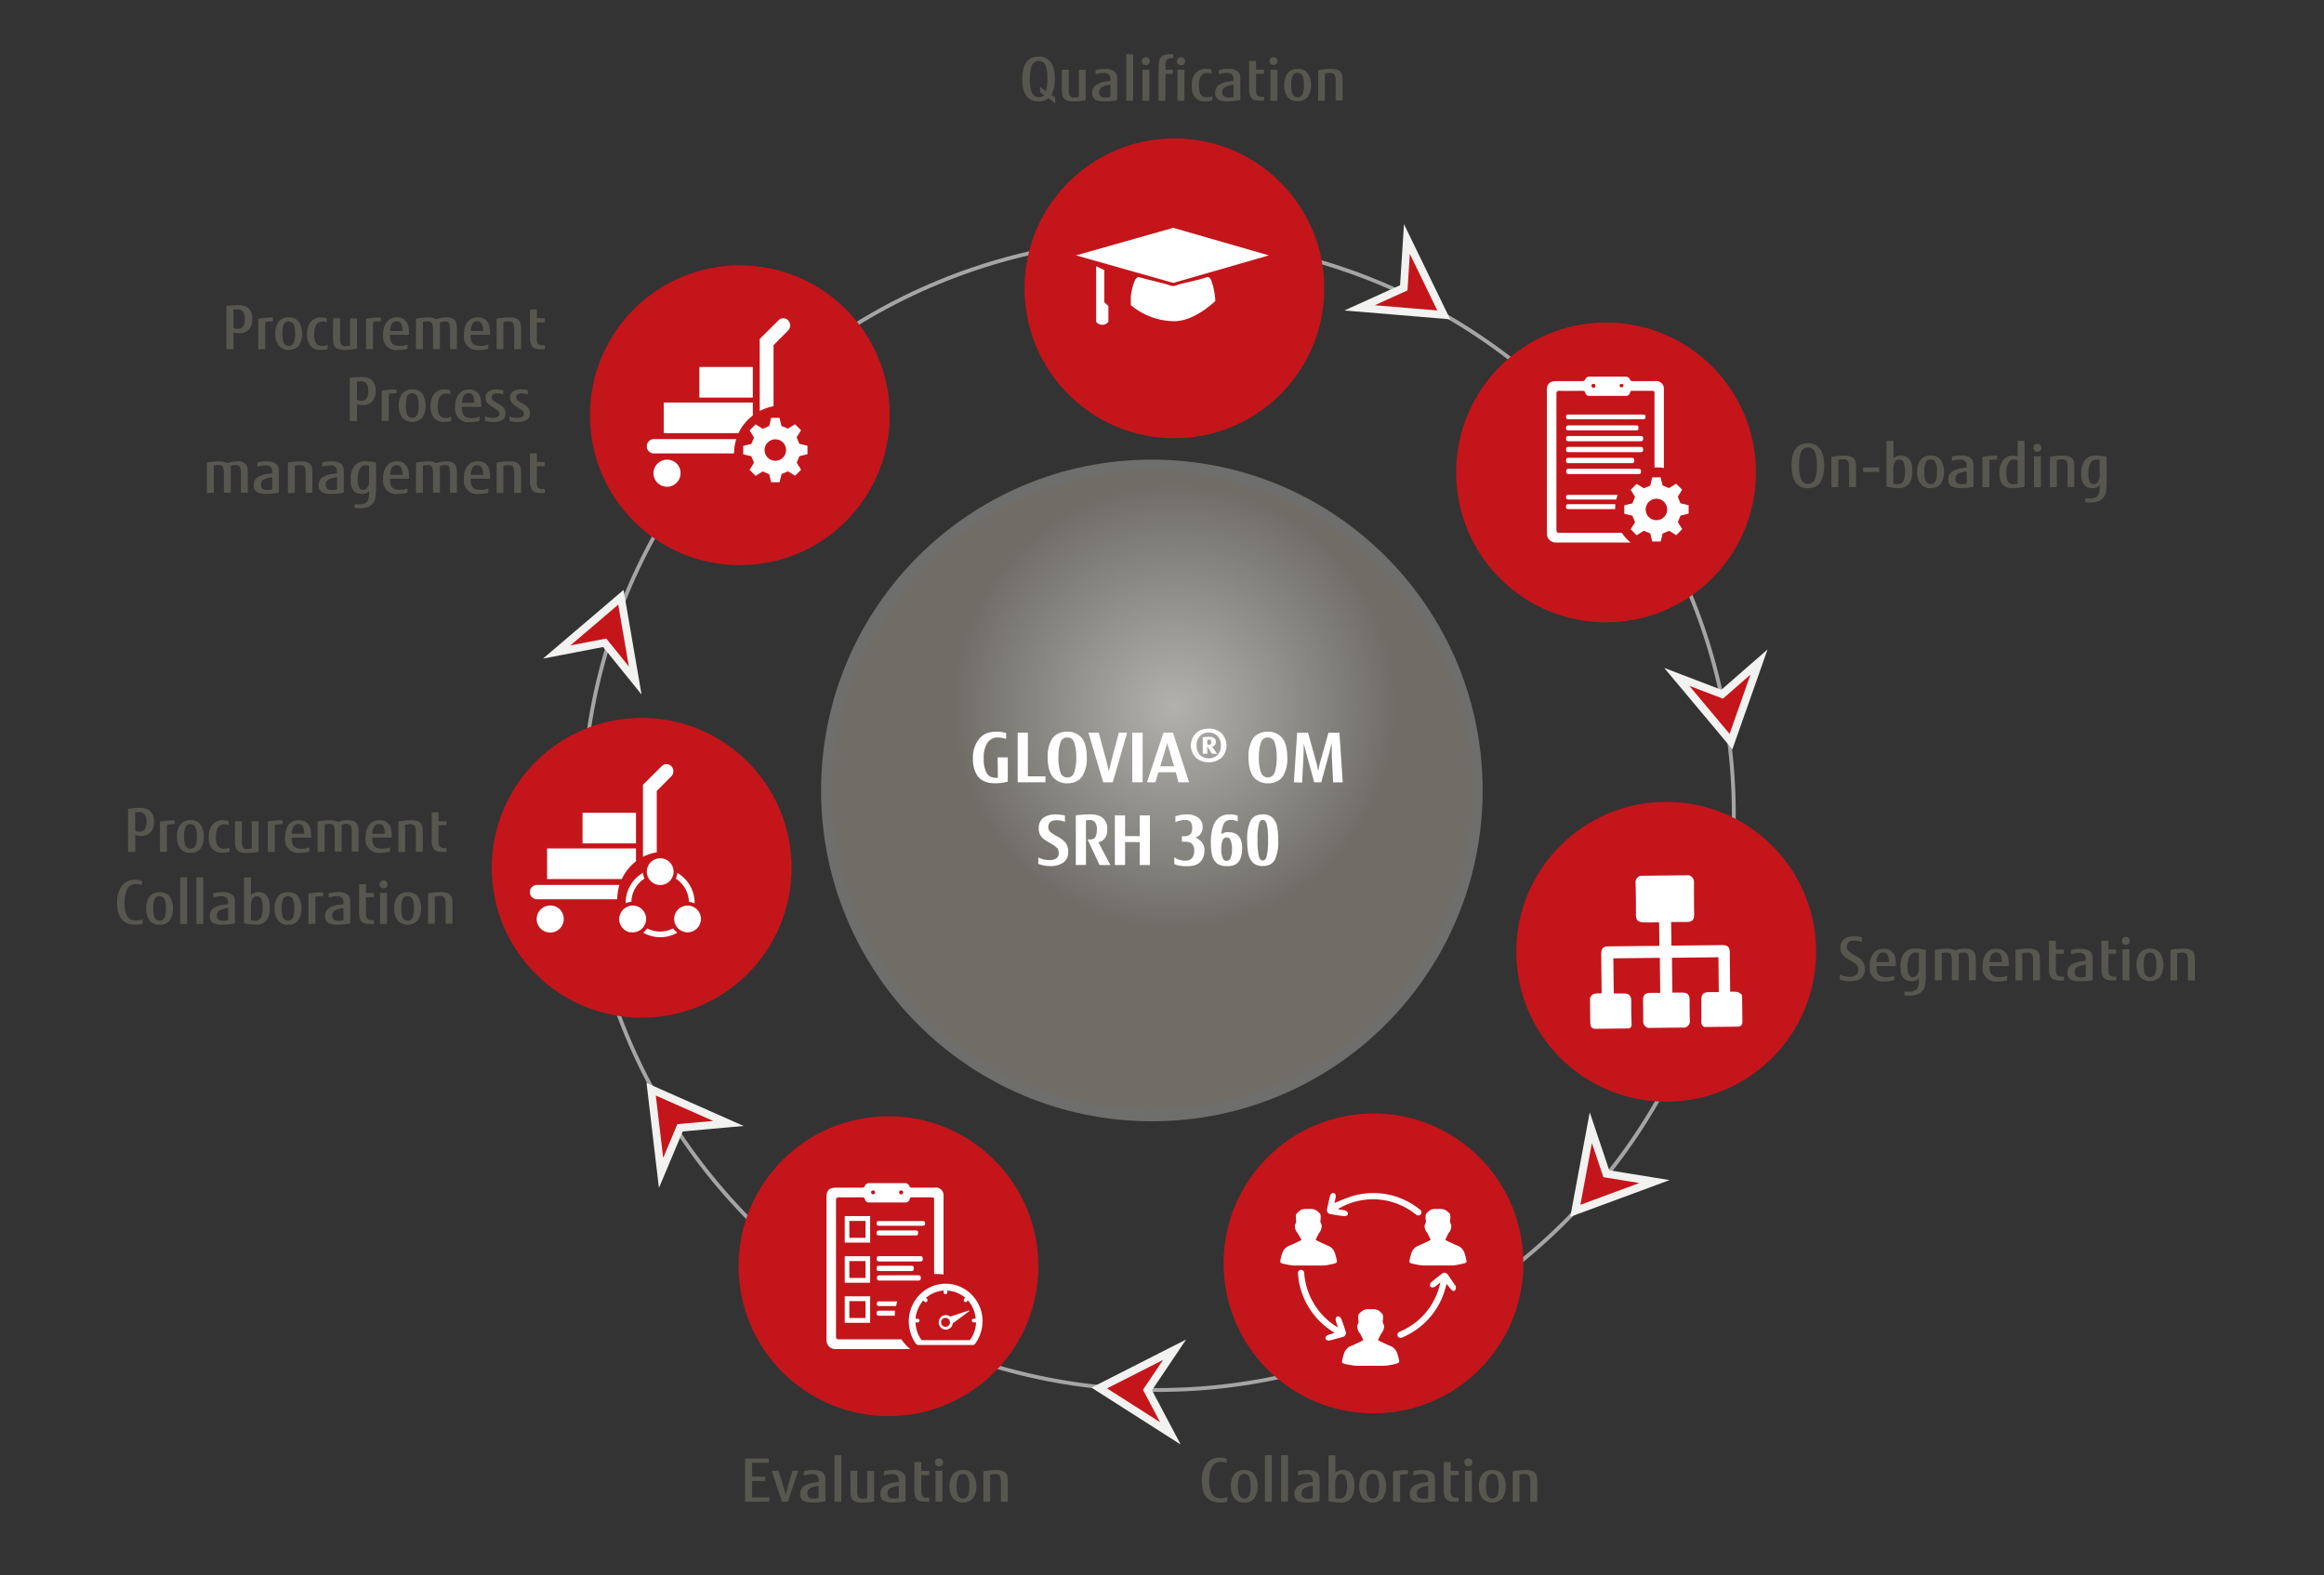 <svg id="Layer_1" data-name="Layer 1" xmlns="http://www.w3.org/2000/svg" xmlns:xlink="http://www.w3.org/1999/xlink" width="600" height="406.67" viewBox="0 0 600 406.67">
  <rect x="0" y="0" width="600" height="406.67" fill="#333333" stroke="none"/>
  <defs>
    <style>
      .cls-1 {
        fill: #aaaaa9;
        opacity: 0.5;
      }

      .cls-2, .cls-8 {
        fill: #fff;
      }

      .cls-3 {
        fill: url(#radial-gradient);
      }

      .cls-4 {
        fill: none;
        stroke: #a5a5a5;
        stroke-miterlimit: 10;
      }

      .cls-5, .cls-6 {
        fill: #c4151b;
      }

      .cls-6 {
        stroke: #f2f2f0;
        stroke-width: 2px;
      }

      .cls-6, .cls-8 {
        fill-rule: evenodd;
      }

      .cls-7 {
        fill: #58574f;
      }
    </style>
    <radialGradient id="radial-gradient" cx="303.25" cy="182.37" r="57.35" gradientUnits="userSpaceOnUse">
      <stop offset="0" stop-color="#b3b1ae"/>
      <stop offset="1" stop-color="#6f6d66"/>
    </radialGradient>
  </defs>
  <g>
    <circle class="cls-1" cx="297.38" cy="204.04" r="85.4"/>
    <circle class="cls-2" cx="297.38" cy="204.04" r="81.78"/>
    <path class="cls-3" d="M368.72,162.38c-13.58-22.58-33.5-35.92-59.5-40.16-2.1-.34-4.22-.57-6.33-.85h-11c-3.91.61-7.85,1.06-11.73,1.86a80.79,80.79,0,0,0-31.27,13.88,37,37,0,0,0-5.46,4.36h0c-7.32,6.24-17.1,20.25-21.83,29.62a2.58,2.58,0,0,0-.24.47,84.61,84.61,0,0,0-6.22,24.64c-.08.78-.26,1.55-.39,2.33v11c.47,3.19.86,6.4,1.43,9.58,6.07,34,33.91,61.21,68,66.48,44.24,6.85,85-21.24,94.23-65,.77-3.64,1.15-7.36,1.71-11v-11A79.47,79.47,0,0,0,368.72,162.38Z"/>
    <circle class="cls-4" cx="299.03" cy="210.2" r="148.6"/>
  </g>
  <circle class="cls-5" cx="229.38" cy="326.84" r="38.7"/>
  <circle class="cls-5" cx="191.01" cy="107.19" r="38.7"/>
  <circle class="cls-5" cx="354.6" cy="326.13" r="38.7"/>
  <circle class="cls-5" cx="165.66" cy="224.01" r="38.7"/>
  <circle class="cls-5" cx="303.2" cy="74.43" r="38.7"/>
  <circle class="cls-5" cx="414.64" cy="121.95" r="38.7"/>
  <circle class="cls-5" cx="430.18" cy="245.69" r="38.7"/>
  <path class="cls-6" d="M283.8,358.29l19.45-9.88-7,10.4L302.17,370Z"/>
  <path class="cls-6" d="M160.3,154.18,164,175.67l-7.88-9.75-12.4,2.39Z"/>
  <path class="cls-6" d="M372.74,81.28,351,79.47l11.42-5.17.81-12.6Z"/>
  <path class="cls-6" d="M168.12,281.17,188.06,290l-12.49,1.13-4.9,11.64Z"/>
  <path class="cls-6" d="M446.9,191.43l-14-16.71,11.71,4.48,9.52-8.3Z"/>
  <path class="cls-6" d="M406.71,312.55l4-21.46,4,11.89L427.14,305Z"/>
  <g>
    <path class="cls-7" d="M272.43,25.14v1.52l-1.75-1.3a4,4,0,0,1-2.57.82c-2.78,0-4.18-1.93-4.18-5.79s1.41-5.79,4.24-5.79a3.83,3.83,0,0,1,2.5.81q1.66,1.34,1.66,5a8.4,8.4,0,0,1-.89,4.11Zm-3.94-2.78L270,23.57a10.45,10.45,0,0,0,.4-3.15A9.82,9.82,0,0,0,270,17a1.93,1.93,0,0,0-3.64,0,9.79,9.79,0,0,0-.48,3.42,9.79,9.79,0,0,0,.48,3.42,2,2,0,0,0,3.22.72l-1-.69Z"/>
    <path class="cls-7" d="M274.16,18h1.78v5a4.24,4.24,0,0,0,.19,1.59,1.2,1.2,0,0,0,1.22.59,4.08,4.08,0,0,0,1.17-.16V18h1.78v7.86a16.18,16.18,0,0,1-3.05.31,4.35,4.35,0,0,1-2.06-.37,1.87,1.87,0,0,1-.95-1.38,8.56,8.56,0,0,1-.08-1.31Z"/>
    <path class="cls-7" d="M286.68,20.87v-.3a2.11,2.11,0,0,0-.26-1.17,1.62,1.62,0,0,0-1.49-.58,6.83,6.83,0,0,0-2.07.36V18.07a9,9,0,0,1,2.33-.28,3.43,3.43,0,0,1,2.82.93,2.44,2.44,0,0,1,.41,1.27q0,.33,0,1v4.86a16.39,16.39,0,0,1-3.29.32,5,5,0,0,1-2.31-.42A1.85,1.85,0,0,1,282,24a2.36,2.36,0,0,1,1.09-2.14A6.9,6.9,0,0,1,285.6,21Zm0,1-.19,0a7.24,7.24,0,0,0-1.85.52,1.48,1.48,0,0,0-.88,1.44c0,.89.53,1.34,1.6,1.34a4.68,4.68,0,0,0,1.32-.16Z"/>
    <path class="cls-7" d="M290.77,26V14h1.77V26Z"/>
    <path class="cls-7" d="M295.82,14.76a1,1,0,0,1,.76.34,1,1,0,0,1,.27.7,1,1,0,0,1-.34.76,1,1,0,0,1-1.46-.07,1,1,0,0,1-.26-.71,1,1,0,0,1,.34-.75A1,1,0,0,1,295.82,14.76ZM294.94,26V18h1.78v8Z"/>
    <path class="cls-7" d="M299.1,26V17.79a9.59,9.59,0,0,1,.18-2.08,1.9,1.9,0,0,1,1.3-1.51,5,5,0,0,1,1.56-.22h.76v1h-.32a1.58,1.58,0,0,0-1.37.47,3.9,3.9,0,0,0-.33,2V18h1.9v1.07h-1.9V26Z"/>
    <path class="cls-7" d="M304.9,14.76a1,1,0,0,1,.76.34,1,1,0,0,1-.78,1.73,1,1,0,0,1-.75-.34,1,1,0,0,1-.27-.71,1,1,0,0,1,.34-.75A1,1,0,0,1,304.9,14.76ZM304,26V18h1.78v8Z"/>
    <path class="cls-7" d="M313,24.85v1.08a5.58,5.58,0,0,1-1.69.25,3.43,3.43,0,0,1-2.72-1,4.61,4.61,0,0,1-.9-3.1,4.8,4.8,0,0,1,1-3.25,3.47,3.47,0,0,1,2.75-1.05,4.47,4.47,0,0,1,1.36.19v1.07a2.72,2.72,0,0,0-1.12-.24c-1.44,0-2.16,1.11-2.16,3.34a4.79,4.79,0,0,0,.37,2.07,1.78,1.78,0,0,0,1.74.91A3.37,3.37,0,0,0,313,24.85Z"/>
    <path class="cls-7" d="M318.47,20.87v-.3a2.12,2.12,0,0,0-.25-1.17,1.62,1.62,0,0,0-1.49-.58,6.83,6.83,0,0,0-2.07.36V18.07a9,9,0,0,1,2.33-.28,3.39,3.39,0,0,1,2.81.93,2.35,2.35,0,0,1,.42,1.27q0,.33,0,1v4.86a16.39,16.39,0,0,1-3.29.32,5,5,0,0,1-2.31-.42,1.85,1.85,0,0,1-.88-1.78,2.38,2.38,0,0,1,1.08-2.14,7,7,0,0,1,2.54-.81Zm0,1-.18,0a7.47,7.47,0,0,0-1.86.52,1.49,1.49,0,0,0-.87,1.44c0,.89.53,1.34,1.6,1.34a4.56,4.56,0,0,0,1.31-.16Z"/>
    <path class="cls-7" d="M322.5,15.74h1.78V18h2.06v1.07h-2.06v4a2.53,2.53,0,0,0,.32,1.52,1.51,1.51,0,0,0,1.22.4h.52v1h-.9a5.67,5.67,0,0,1-1.44-.15,1.8,1.8,0,0,1-1.1-.79,5,5,0,0,1-.4-2.4Z"/>
    <path class="cls-7" d="M328.84,14.76a1,1,0,0,1,1,1,1,1,0,0,1-.34.76,1,1,0,0,1-.71.27,1,1,0,0,1-.75-.34,1,1,0,0,1-.27-.71,1,1,0,0,1,.34-.75A1,1,0,0,1,328.84,14.76ZM328,26V18h1.78v8Z"/>
    <path class="cls-7" d="M335,17.79a3,3,0,0,1,2.63,1.15,5,5,0,0,1,.84,3,5,5,0,0,1-.84,3,3,3,0,0,1-2.62,1.15A3.07,3.07,0,0,1,332.41,25a5.1,5.1,0,0,1-.84-3.09,4.9,4.9,0,0,1,.84-3A3.06,3.06,0,0,1,335,17.79Zm0,1a1.32,1.32,0,0,0-1.33.91,6.24,6.24,0,0,0-.31,2.22,6.54,6.54,0,0,0,.31,2.31,1.43,1.43,0,0,0,2.66,0,6.44,6.44,0,0,0,.31-2.27,6.23,6.23,0,0,0-.31-2.26A1.32,1.32,0,0,0,335,18.81Z"/>
    <path class="cls-7" d="M340.32,26V18.1a18.68,18.68,0,0,1,3.29-.31,4.15,4.15,0,0,1,2,.38,1.94,1.94,0,0,1,.93,1.41,8.82,8.82,0,0,1,.08,1.34v5h-1.78V21.05a4.56,4.56,0,0,0-.19-1.64,1.2,1.2,0,0,0-1.2-.6,5.55,5.55,0,0,0-1.4.16v7Z"/>
  </g>
  <g>
    <path class="cls-7" d="M58.44,90.12V79a20.15,20.15,0,0,1,3-.22,4.56,4.56,0,0,1,2.23.45,3.25,3.25,0,0,1,1.45,3.07,4.28,4.28,0,0,1-.63,2.47A3.09,3.09,0,0,1,61.72,86a4.41,4.41,0,0,1-1.45-.23v4.38Zm1.83-5.46a3,3,0,0,0,1.11.22,1.54,1.54,0,0,0,1.5-.79,3.81,3.81,0,0,0,.33-1.75,3.45,3.45,0,0,0-.45-1.9,1.77,1.77,0,0,0-1.55-.6,8.05,8.05,0,0,0-.94.08Z"/>
    <path class="cls-7" d="M66.67,90.12V82.27a28.63,28.63,0,0,1,3.8-.33v1a20.1,20.1,0,0,0-2,.15v7Z"/>
    <path class="cls-7" d="M74.55,81.94a3.06,3.06,0,0,1,2.63,1.15,6,6,0,0,1,0,6.1,3.58,3.58,0,0,1-5.26,0,5.13,5.13,0,0,1-.84-3.1,4.9,4.9,0,0,1,.84-3A3,3,0,0,1,74.55,81.94Zm0,1a1.34,1.34,0,0,0-1.34.91,6.54,6.54,0,0,0-.3,2.23,6.75,6.75,0,0,0,.3,2.3,1.43,1.43,0,0,0,2.67,0,6.64,6.64,0,0,0,.31-2.27,6.49,6.49,0,0,0-.31-2.26A1.34,1.34,0,0,0,74.55,83Z"/>
    <path class="cls-7" d="M84.6,89v1.08a5.91,5.91,0,0,1-1.69.25,3.43,3.43,0,0,1-2.72-1,4.6,4.6,0,0,1-.9-3.09,4.78,4.78,0,0,1,1-3.25A3.44,3.44,0,0,1,83,81.94a4.46,4.46,0,0,1,1.36.2V83.2A2.68,2.68,0,0,0,83.27,83c-1.44,0-2.15,1.11-2.15,3.34a4.65,4.65,0,0,0,.37,2.07,1.77,1.77,0,0,0,1.73.92A3.54,3.54,0,0,0,84.6,89Z"/>
    <path class="cls-7" d="M86,82.16H87.8v5a4.24,4.24,0,0,0,.2,1.6,1.22,1.22,0,0,0,1.22.59,4.47,4.47,0,0,0,1.17-.16v-7h1.78V90a16.23,16.23,0,0,1-3,.32A4.47,4.47,0,0,1,87.06,90a1.89,1.89,0,0,1-1-1.39,8.41,8.41,0,0,1-.08-1.3Z"/>
    <path class="cls-7" d="M94.51,90.12V82.27a28.48,28.48,0,0,1,3.8-.33v1a20.1,20.1,0,0,0-2,.15v7Z"/>
    <path class="cls-7" d="M100.68,86.42a4.93,4.93,0,0,0,.25,1.72,1.64,1.64,0,0,0,.94.94,3.65,3.65,0,0,0,1.39.22,4.61,4.61,0,0,0,1.95-.38V90a7.14,7.14,0,0,1-2.29.33,3.42,3.42,0,0,1-4-3.9,5.51,5.51,0,0,1,.83-3.22,3.1,3.1,0,0,1,2.72-1.28,2.84,2.84,0,0,1,3,2.63,10,10,0,0,1,.13,1.85Zm0-1h3.25a6.08,6.08,0,0,0-.18-1.37,1.61,1.61,0,0,0-.5-.88,1.35,1.35,0,0,0-.84-.24,1.45,1.45,0,0,0-1.46,1.1A5,5,0,0,0,100.68,85.44Z"/>
    <path class="cls-7" d="M107.4,90.12V82.26a19.93,19.93,0,0,1,3.07-.32,4.28,4.28,0,0,1,2.19.46,6.91,6.91,0,0,1,2.52-.46c1.29,0,2.12.37,2.49,1.1a5.07,5.07,0,0,1,.29,2v5.05h-1.77V85.45a5.94,5.94,0,0,0-.18-1.81,1.06,1.06,0,0,0-.45-.55,1.43,1.43,0,0,0-.67-.13,3.46,3.46,0,0,0-1.32.27v6.89H111.8v-4.7a5.66,5.66,0,0,0-.19-1.78,1,1,0,0,0-.44-.54,1.48,1.48,0,0,0-.69-.14,5.2,5.2,0,0,0-1.3.16v7Z"/>
    <path class="cls-7" d="M121.49,86.42a4.9,4.9,0,0,0,.26,1.72,1.64,1.64,0,0,0,.94.94,3.61,3.61,0,0,0,1.39.22,4.68,4.68,0,0,0,2-.38V90a7.18,7.18,0,0,1-2.29.33,3.43,3.43,0,0,1-4-3.9,5.59,5.59,0,0,1,.83-3.22,3.11,3.11,0,0,1,2.72-1.28,2.84,2.84,0,0,1,3.06,2.63,11,11,0,0,1,.13,1.85Zm0-1h3.26a6.08,6.08,0,0,0-.18-1.37,1.56,1.56,0,0,0-.51-.88,1.35,1.35,0,0,0-.84-.24,1.44,1.44,0,0,0-1.45,1.1A5.4,5.4,0,0,0,121.49,85.44Z"/>
    <path class="cls-7" d="M128.22,90.12V82.26a18.75,18.75,0,0,1,3.3-.32,4.19,4.19,0,0,1,2,.39,1.89,1.89,0,0,1,.92,1.41,8.57,8.57,0,0,1,.08,1.33v5.05h-1.77V85.21a4.56,4.56,0,0,0-.2-1.65,1.19,1.19,0,0,0-1.2-.6,5.42,5.42,0,0,0-1.39.16v7Z"/>
    <path class="cls-7" d="M136.82,79.89h1.78v2.27h2.05v1.07H138.6v4a2.42,2.42,0,0,0,.32,1.51,1.52,1.52,0,0,0,1.22.41h.51v1h-.89a5.67,5.67,0,0,1-1.44-.15,1.79,1.79,0,0,1-1.1-.8,4.93,4.93,0,0,1-.4-2.39Z"/>
    <path class="cls-7" d="M90.32,108.69V97.54a21.62,21.62,0,0,1,3-.21,4.54,4.54,0,0,1,2.22.45A3.25,3.25,0,0,1,97,100.85a4.27,4.27,0,0,1-.64,2.46,3.09,3.09,0,0,1-2.73,1.23,4.41,4.41,0,0,1-1.45-.22v4.37Zm1.83-5.45a3.22,3.22,0,0,0,1.11.22,1.56,1.56,0,0,0,1.5-.79,3.84,3.84,0,0,0,.33-1.75,3.4,3.4,0,0,0-.45-1.9,1.75,1.75,0,0,0-1.54-.61,6.57,6.57,0,0,0-.95.09Z"/>
    <path class="cls-7" d="M98.55,108.69v-7.84a25.64,25.64,0,0,1,3.81-.33v1a15.57,15.57,0,0,0-2,.15v7Z"/>
    <path class="cls-7" d="M106.43,100.52a3.08,3.08,0,0,1,2.63,1.14,6,6,0,0,1,0,6.1,3.58,3.58,0,0,1-5.26,0,5.11,5.11,0,0,1-.84-3.1,4.94,4.94,0,0,1,.84-3A3.07,3.07,0,0,1,106.43,100.52Zm0,1a1.33,1.33,0,0,0-1.34.91,6.47,6.47,0,0,0-.3,2.22,6.82,6.82,0,0,0,.3,2.31,1.43,1.43,0,0,0,2.67,0,6.44,6.44,0,0,0,.31-2.27,6.23,6.23,0,0,0-.31-2.26A1.32,1.32,0,0,0,106.43,101.54Z"/>
    <path class="cls-7" d="M116.48,107.58v1.08a5.58,5.58,0,0,1-1.69.25,3.43,3.43,0,0,1-2.72-1,4.62,4.62,0,0,1-.9-3.1,4.8,4.8,0,0,1,1-3.25,3.49,3.49,0,0,1,2.75-1,4.47,4.47,0,0,1,1.36.19v1.07a2.68,2.68,0,0,0-1.12-.24c-1.43,0-2.15,1.11-2.15,3.34a4.65,4.65,0,0,0,.37,2.07,1.77,1.77,0,0,0,1.74.91A3.36,3.36,0,0,0,116.48,107.58Z"/>
    <path class="cls-7" d="M119.23,105a4.87,4.87,0,0,0,.25,1.71,1.66,1.66,0,0,0,.94,1,3.85,3.85,0,0,0,1.39.22,4.46,4.46,0,0,0,2-.39v1.1a7.45,7.45,0,0,1-2.29.32,3.42,3.42,0,0,1-4-3.89,5.51,5.51,0,0,1,.84-3.22,3.08,3.08,0,0,1,2.72-1.28,2.83,2.83,0,0,1,3.05,2.63,9.86,9.86,0,0,1,.13,1.85Zm0-1h3.25a6.08,6.08,0,0,0-.18-1.37,1.65,1.65,0,0,0-.5-.89,1.39,1.39,0,0,0-.84-.24,1.46,1.46,0,0,0-1.46,1.1A5.11,5.11,0,0,0,119.23,104Z"/>
    <path class="cls-7" d="M125.22,108.62v-1.15a4.38,4.38,0,0,0,1.93.41q1.77,0,1.77-1.11a1,1,0,0,0-.33-.74,8.75,8.75,0,0,0-1.33-.9,5.55,5.55,0,0,1-1.45-1.15,2.12,2.12,0,0,1-.45-1.33,1.84,1.84,0,0,1,.83-1.63,3.47,3.47,0,0,1,2-.5,7,7,0,0,1,1.73.23v1.09a4,4,0,0,0-1.55-.3q-1.41,0-1.41,1a1,1,0,0,0,.35.8,8.69,8.69,0,0,0,1.26.81,6,6,0,0,1,1.44,1.08,2.07,2.07,0,0,1,.5,1.42c0,1.51-1,2.27-3.13,2.27A6.81,6.81,0,0,1,125.22,108.62Z"/>
    <path class="cls-7" d="M131.55,108.62v-1.15a4.34,4.34,0,0,0,1.92.41c1.19,0,1.78-.37,1.78-1.11a1,1,0,0,0-.33-.74,9.34,9.34,0,0,0-1.33-.9,5.38,5.38,0,0,1-1.45-1.15,2.12,2.12,0,0,1-.45-1.33,1.83,1.83,0,0,1,.82-1.63,3.51,3.51,0,0,1,2-.5,7.05,7.05,0,0,1,1.73.23v1.09a4,4,0,0,0-1.55-.3q-1.41,0-1.41,1a1,1,0,0,0,.34.8,9.72,9.72,0,0,0,1.27.81,6.48,6.48,0,0,1,1.44,1.08,2.12,2.12,0,0,1,.5,1.42c0,1.51-1.05,2.27-3.14,2.27A6.78,6.78,0,0,1,131.55,108.62Z"/>
    <path class="cls-7" d="M53.42,127.27v-7.86a19.81,19.81,0,0,1,3.07-.32,4.34,4.34,0,0,1,2.18.46,7.22,7.22,0,0,1,2.53-.46,2.55,2.55,0,0,1,2.49,1.1,5.07,5.07,0,0,1,.29,2v5H62.2v-4.66a6,6,0,0,0-.18-1.82,1,1,0,0,0-.44-.55,1.44,1.44,0,0,0-.68-.13,3.45,3.45,0,0,0-1.31.27v6.89H57.81v-4.69a5.78,5.78,0,0,0-.18-1.79,1,1,0,0,0-.44-.54,1.51,1.51,0,0,0-.69-.14,5.2,5.2,0,0,0-1.3.16v7Z"/>
    <path class="cls-7" d="M70.29,122.18v-.31A2.17,2.17,0,0,0,70,120.7a1.66,1.66,0,0,0-1.49-.57,6.83,6.83,0,0,0-2.07.36v-1.11a8.93,8.93,0,0,1,2.32-.29q2.11,0,2.82.93A2.57,2.57,0,0,1,72,121.3c0,.22,0,.55,0,1v4.86a17.23,17.23,0,0,1-3.29.32,5,5,0,0,1-2.31-.43,1.84,1.84,0,0,1-.89-1.77,2.4,2.4,0,0,1,1.09-2.15,7.38,7.38,0,0,1,2.54-.81Zm0,1-.18,0a7.94,7.94,0,0,0-1.86.52,1.5,1.5,0,0,0-.88,1.45c0,.89.54,1.34,1.61,1.34a5,5,0,0,0,1.31-.16Z"/>
    <path class="cls-7" d="M74.34,127.27v-7.86a18.93,18.93,0,0,1,3.3-.32,4.13,4.13,0,0,1,2,.39,1.88,1.88,0,0,1,.92,1.41,7.36,7.36,0,0,1,.09,1.33v5H78.91v-4.91a4.5,4.5,0,0,0-.2-1.64,1.18,1.18,0,0,0-1.2-.61,5.47,5.47,0,0,0-1.39.16v7Z"/>
    <path class="cls-7" d="M87,122.18v-.31a2.17,2.17,0,0,0-.25-1.17,1.66,1.66,0,0,0-1.49-.57,6.83,6.83,0,0,0-2.07.36v-1.11a8.93,8.93,0,0,1,2.32-.29q2.11,0,2.82.93a2.48,2.48,0,0,1,.42,1.28c0,.22,0,.55,0,1v4.86a17.15,17.15,0,0,1-3.29.32,5,5,0,0,1-2.31-.43,1.84,1.84,0,0,1-.89-1.77,2.4,2.4,0,0,1,1.09-2.15,7.38,7.38,0,0,1,2.54-.81Zm0,1-.18,0a7.94,7.94,0,0,0-1.86.52,1.5,1.5,0,0,0-.87,1.45c0,.89.53,1.34,1.6,1.34a4.94,4.94,0,0,0,1.31-.16Z"/>
    <path class="cls-7" d="M95.3,126.74a2.5,2.5,0,0,1-1.91.75q-2.86,0-2.87-3.68a6.08,6.08,0,0,1,.81-3.31,3.35,3.35,0,0,1,3.07-1.41,12.3,12.3,0,0,1,2.68.32v6.33a15.66,15.66,0,0,1-.17,2.66,3.05,3.05,0,0,1-1.59,2.32,5.89,5.89,0,0,1-2.62.48c-.33,0-.7,0-1.12-.06v-1a8,8,0,0,0,1.1.08,3.12,3.12,0,0,0,1.81-.42c.54-.4.81-1.25.81-2.56Zm0-6.55a4.44,4.44,0,0,0-.84-.08,1.73,1.73,0,0,0-1.11.34,2.8,2.8,0,0,0-.77,1.42,7.49,7.49,0,0,0-.23,1.92c0,1.79.45,2.68,1.37,2.68a1.41,1.41,0,0,0,1.31-1,2.82,2.82,0,0,0,.25-.87,6.8,6.8,0,0,0,0-.74Z"/>
    <path class="cls-7" d="M100.68,123.57a4.93,4.93,0,0,0,.25,1.72,1.64,1.64,0,0,0,.94.94,3.65,3.65,0,0,0,1.39.22,4.61,4.61,0,0,0,1.95-.38v1.09a7.14,7.14,0,0,1-2.29.33,3.41,3.41,0,0,1-4-3.89,5.49,5.49,0,0,1,.83-3.22,3.09,3.09,0,0,1,2.72-1.29,2.84,2.84,0,0,1,3,2.63,10,10,0,0,1,.13,1.85Zm0-1h3.26a6.74,6.74,0,0,0-.19-1.37,1.61,1.61,0,0,0-.5-.88,1.35,1.35,0,0,0-.84-.24,1.45,1.45,0,0,0-1.46,1.1A5,5,0,0,0,100.68,122.59Z"/>
    <path class="cls-7" d="M107.4,127.27v-7.86a19.93,19.93,0,0,1,3.07-.32,4.38,4.38,0,0,1,2.19.46,7.13,7.13,0,0,1,2.52-.46c1.29,0,2.12.37,2.49,1.1a5.07,5.07,0,0,1,.29,2v5h-1.77v-4.66a6,6,0,0,0-.18-1.82,1.1,1.1,0,0,0-.45-.55,1.43,1.43,0,0,0-.67-.13,3.46,3.46,0,0,0-1.32.27v6.89H111.8v-4.69a5.69,5.69,0,0,0-.19-1.79,1,1,0,0,0-.44-.54,1.48,1.48,0,0,0-.69-.14,5.2,5.2,0,0,0-1.3.16v7Z"/>
    <path class="cls-7" d="M121.49,123.57a4.9,4.9,0,0,0,.26,1.72,1.64,1.64,0,0,0,.94.94,3.61,3.61,0,0,0,1.39.22,4.68,4.68,0,0,0,2-.38v1.09a7.18,7.18,0,0,1-2.29.33,3.42,3.42,0,0,1-4-3.89,5.56,5.56,0,0,1,.83-3.22,3.1,3.1,0,0,1,2.72-1.29,2.84,2.84,0,0,1,3.06,2.63,11,11,0,0,1,.13,1.85Zm0-1h3.26a6.16,6.16,0,0,0-.18-1.37,1.56,1.56,0,0,0-.51-.88,1.35,1.35,0,0,0-.84-.24,1.44,1.44,0,0,0-1.45,1.1A5.4,5.4,0,0,0,121.49,122.59Z"/>
    <path class="cls-7" d="M128.22,127.27v-7.86a18.75,18.75,0,0,1,3.3-.32,4.19,4.19,0,0,1,2,.39,1.91,1.91,0,0,1,.92,1.41,8.67,8.67,0,0,1,.08,1.33v5h-1.77v-4.91a4.5,4.5,0,0,0-.2-1.64,1.18,1.18,0,0,0-1.2-.61,5.47,5.47,0,0,0-1.39.16v7Z"/>
    <path class="cls-7" d="M136.82,117h1.78v2.27h2.05v1.07H138.6v4a2.48,2.48,0,0,0,.32,1.52,1.55,1.55,0,0,0,1.22.4h.51v1h-.89a5.67,5.67,0,0,1-1.44-.15,1.79,1.79,0,0,1-1.1-.8,4.93,4.93,0,0,1-.4-2.39Z"/>
  </g>
  <g>
    <path class="cls-7" d="M475,252.84v-1.3a5.35,5.35,0,0,0,2.43.62c1.55,0,2.32-.62,2.32-1.84a2,2,0,0,0-.36-1.19,5.41,5.41,0,0,0-1.49-1.1,14.35,14.35,0,0,1-1.49-.93,3.53,3.53,0,0,1-1.05-1.26,2.92,2.92,0,0,1-.22-1.18,2.73,2.73,0,0,1,.87-2.17,4,4,0,0,1,2.66-.8,6.66,6.66,0,0,1,2,.28v1.2a4.83,4.83,0,0,0-1.84-.39c-1.35,0-2,.54-2,1.64a1.54,1.54,0,0,0,.54,1.2,9.51,9.51,0,0,0,1.52,1,10.34,10.34,0,0,1,1.38.88,3.22,3.22,0,0,1,1.18,2.64q0,3.16-3.89,3.16A7,7,0,0,1,475,252.84Z"/>
    <path class="cls-7" d="M484.45,249.36a4.93,4.93,0,0,0,.25,1.72,1.67,1.67,0,0,0,.94.94,3.65,3.65,0,0,0,1.39.22,4.46,4.46,0,0,0,2-.39V253a7.15,7.15,0,0,1-2.29.32,3.41,3.41,0,0,1-4-3.89,5.51,5.51,0,0,1,.83-3.22,3.1,3.1,0,0,1,2.72-1.28,2.83,2.83,0,0,1,3.05,2.63,9.93,9.93,0,0,1,.13,1.85Zm0-1h3.25a6.08,6.08,0,0,0-.18-1.37,1.61,1.61,0,0,0-.5-.88,1.31,1.31,0,0,0-.84-.25,1.46,1.46,0,0,0-1.46,1.11A5,5,0,0,0,484.45,248.38Z"/>
    <path class="cls-7" d="M495.42,252.53a2.49,2.49,0,0,1-1.91.74c-1.92,0-2.87-1.22-2.87-3.68a6.12,6.12,0,0,1,.81-3.31,3.37,3.37,0,0,1,3.07-1.4,11.71,11.71,0,0,1,2.68.32v6.33a15.53,15.53,0,0,1-.17,2.65,3.1,3.1,0,0,1-1.59,2.33,5.91,5.91,0,0,1-2.63.48q-.48,0-1.11-.06v-1.05a6.71,6.71,0,0,0,1.1.09,3.11,3.11,0,0,0,1.81-.43q.81-.58.81-2.55Zm0-6.55a4.44,4.44,0,0,0-.84-.08,1.66,1.66,0,0,0-1.11.34,2.69,2.69,0,0,0-.77,1.41,7.14,7.14,0,0,0-.23,1.93c0,1.78.45,2.68,1.36,2.68a1.43,1.43,0,0,0,1.32-1,2.82,2.82,0,0,0,.25-.87c0-.15,0-.4,0-.74Z"/>
    <path class="cls-7" d="M499.54,253.06V245.2a18.64,18.64,0,0,1,3.07-.32,4.23,4.23,0,0,1,2.18.46,7,7,0,0,1,2.53-.46c1.28,0,2.11.37,2.48,1.1a4.83,4.83,0,0,1,.3,2v5.05h-1.78v-4.67a5.94,5.94,0,0,0-.18-1.81,1,1,0,0,0-.44-.55,1.44,1.44,0,0,0-.68-.13,3.41,3.41,0,0,0-1.31.27v6.89h-1.78v-4.7a5.75,5.75,0,0,0-.18-1.78,1,1,0,0,0-.45-.55,1.47,1.47,0,0,0-.68-.13,5.2,5.2,0,0,0-1.3.16v7Z"/>
    <path class="cls-7" d="M513.63,249.36a4.9,4.9,0,0,0,.26,1.72,1.65,1.65,0,0,0,.93.94,3.7,3.7,0,0,0,1.4.22,4.52,4.52,0,0,0,1.95-.39V253a7.2,7.2,0,0,1-2.29.32,3.41,3.41,0,0,1-4-3.89,5.59,5.59,0,0,1,.83-3.22,3.11,3.11,0,0,1,2.72-1.28,2.85,2.85,0,0,1,3.06,2.63,11.06,11.06,0,0,1,.12,1.85Zm0-1h3.26a6.08,6.08,0,0,0-.18-1.37,1.56,1.56,0,0,0-.51-.88,1.29,1.29,0,0,0-.84-.25A1.46,1.46,0,0,0,513.9,247,5.8,5.8,0,0,0,513.63,248.38Z"/>
    <path class="cls-7" d="M520.36,253.06V245.2a17.83,17.83,0,0,1,3.29-.32,4.27,4.27,0,0,1,2,.38,1.94,1.94,0,0,1,.93,1.42,8.57,8.57,0,0,1,.08,1.33v5.05h-1.78v-4.92a4.6,4.6,0,0,0-.19-1.64,1.22,1.22,0,0,0-1.21-.6,5.47,5.47,0,0,0-1.39.16v7Z"/>
    <path class="cls-7" d="M529,242.83h1.77v2.27h2.06v1.07h-2.06v4a2.53,2.53,0,0,0,.32,1.52,1.52,1.52,0,0,0,1.23.4h.51v1h-.89a5.2,5.2,0,0,1-1.44-.16,1.77,1.77,0,0,1-1.1-.79,4.87,4.87,0,0,1-.4-2.39Z"/>
    <path class="cls-7" d="M538.51,248v-.3a2.14,2.14,0,0,0-.25-1.17,1.63,1.63,0,0,0-1.49-.58,6.57,6.57,0,0,0-2.07.37v-1.11a8.52,8.52,0,0,1,2.32-.29q2.12,0,2.82.93a2.57,2.57,0,0,1,.42,1.27q0,.33,0,1V253a17.22,17.22,0,0,1-3.29.31,5,5,0,0,1-2.31-.42,1.86,1.86,0,0,1-.89-1.78,2.4,2.4,0,0,1,1.09-2.14,7,7,0,0,1,2.54-.81Zm0,1-.18,0a7.94,7.94,0,0,0-1.86.52,1.5,1.5,0,0,0-.88,1.44c0,.9.54,1.34,1.61,1.34a4.6,4.6,0,0,0,1.31-.16Z"/>
    <path class="cls-7" d="M542.54,242.83h1.78v2.27h2v1.07h-2v4a2.54,2.54,0,0,0,.31,1.52,1.54,1.54,0,0,0,1.23.4h.51v1h-.89a5.2,5.2,0,0,1-1.44-.16,1.77,1.77,0,0,1-1.1-.79,4.87,4.87,0,0,1-.4-2.39Z"/>
    <path class="cls-7" d="M548.88,241.85a1,1,0,0,1,1,1,1,1,0,0,1-.34.76,1,1,0,0,1-.7.27,1,1,0,0,1-.76-.34,1.07,1.07,0,0,1-.26-.71,1,1,0,0,1,1-1ZM548,253.06v-8h1.78v8Z"/>
    <path class="cls-7" d="M555.08,244.88a3.06,3.06,0,0,1,2.63,1.15,6,6,0,0,1,0,6.1,3.6,3.6,0,0,1-5.26,0,5.13,5.13,0,0,1-.84-3.1,4.9,4.9,0,0,1,.84-3A3.06,3.06,0,0,1,555.08,244.88Zm0,1a1.33,1.33,0,0,0-1.34.91,6.51,6.51,0,0,0-.3,2.22,6.78,6.78,0,0,0,.3,2.31,1.34,1.34,0,0,0,1.34.92,1.31,1.31,0,0,0,1.33-.92,6.4,6.4,0,0,0,.31-2.27,6.23,6.23,0,0,0-.31-2.26A1.32,1.32,0,0,0,555.08,245.9Z"/>
    <path class="cls-7" d="M560.36,253.06V245.2a17.83,17.83,0,0,1,3.29-.32,4.27,4.27,0,0,1,2,.38,1.9,1.9,0,0,1,.92,1.42,7.28,7.28,0,0,1,.09,1.33v5.05h-1.78v-4.92a4.32,4.32,0,0,0-.2-1.64,1.19,1.19,0,0,0-1.2-.6,5.47,5.47,0,0,0-1.39.16v7Z"/>
  </g>
  <g>
    <path class="cls-7" d="M33.07,219.91V208.76a20.15,20.15,0,0,1,3-.22,4.49,4.49,0,0,1,2.22.45,3.26,3.26,0,0,1,1.46,3.07,4.21,4.21,0,0,1-.64,2.47,3.06,3.06,0,0,1-2.72,1.23,4.37,4.37,0,0,1-1.45-.23v4.38Zm1.83-5.46a2.93,2.93,0,0,0,1.11.22,1.52,1.52,0,0,0,1.49-.79,3.81,3.81,0,0,0,.33-1.75,3.45,3.45,0,0,0-.45-1.9,1.75,1.75,0,0,0-1.54-.6,7.88,7.88,0,0,0-.94.08Z"/>
    <path class="cls-7" d="M41.3,219.91v-7.85a28.48,28.48,0,0,1,3.8-.33v1a20.31,20.31,0,0,0-2,.15v7Z"/>
    <path class="cls-7" d="M49.17,211.73a3,3,0,0,1,2.63,1.15,6,6,0,0,1,0,6.1,3.05,3.05,0,0,1-2.62,1.15A3.09,3.09,0,0,1,46.54,219a5.13,5.13,0,0,1-.84-3.1,4.9,4.9,0,0,1,.84-3A3.06,3.06,0,0,1,49.17,211.73Zm0,1a1.35,1.35,0,0,0-1.34.91,6.54,6.54,0,0,0-.3,2.23,6.75,6.75,0,0,0,.3,2.3,1.34,1.34,0,0,0,1.34.92,1.31,1.31,0,0,0,1.33-.92,6.4,6.4,0,0,0,.31-2.27,6.26,6.26,0,0,0-.31-2.26A1.33,1.33,0,0,0,49.17,212.75Z"/>
    <path class="cls-7" d="M59.23,218.8v1.08a6,6,0,0,1-1.7.25,3.45,3.45,0,0,1-2.72-1,4.6,4.6,0,0,1-.9-3.09,4.78,4.78,0,0,1,1-3.25,3.46,3.46,0,0,1,2.75-1.06,4.42,4.42,0,0,1,1.36.2V213a2.64,2.64,0,0,0-1.11-.24c-1.44,0-2.16,1.11-2.16,3.34a4.65,4.65,0,0,0,.37,2.07,1.77,1.77,0,0,0,1.74.92A3.54,3.54,0,0,0,59.23,218.8Z"/>
    <path class="cls-7" d="M60.65,212h1.78v5a4.24,4.24,0,0,0,.2,1.6,1.2,1.2,0,0,0,1.21.59A4.6,4.6,0,0,0,65,219v-7h1.77v7.86a16.13,16.13,0,0,1-3,.32,4.52,4.52,0,0,1-2.07-.37,1.88,1.88,0,0,1-.94-1.39,7.13,7.13,0,0,1-.09-1.3Z"/>
    <path class="cls-7" d="M69.13,219.91v-7.85a28.79,28.79,0,0,1,3.81-.33v1a20.31,20.31,0,0,0-2,.15v7Z"/>
    <path class="cls-7" d="M75.3,216.21a4.9,4.9,0,0,0,.26,1.72,1.64,1.64,0,0,0,.94.94,3.61,3.61,0,0,0,1.39.22,4.68,4.68,0,0,0,2-.38v1.09a7.18,7.18,0,0,1-2.29.33,3.43,3.43,0,0,1-4-3.9,5.59,5.59,0,0,1,.83-3.22,3.11,3.11,0,0,1,2.72-1.28,2.85,2.85,0,0,1,3.06,2.63,11,11,0,0,1,.13,1.85Zm0-1h3.26a6.08,6.08,0,0,0-.18-1.37,1.56,1.56,0,0,0-.51-.88,1.29,1.29,0,0,0-.84-.25,1.47,1.47,0,0,0-1.46,1.11A5.8,5.8,0,0,0,75.3,215.23Z"/>
    <path class="cls-7" d="M82,219.91v-7.86a19.81,19.81,0,0,1,3.07-.32,4.23,4.23,0,0,1,2.18.46,7,7,0,0,1,2.53-.46c1.28,0,2.11.37,2.48,1.1a4.86,4.86,0,0,1,.3,2v5H90.81v-4.67a5.94,5.94,0,0,0-.18-1.81,1,1,0,0,0-.44-.55,1.47,1.47,0,0,0-.68-.13,3.41,3.41,0,0,0-1.31.27v6.89H86.42v-4.7a5.75,5.75,0,0,0-.18-1.78,1,1,0,0,0-.45-.54,1.46,1.46,0,0,0-.68-.14,5.14,5.14,0,0,0-1.3.16v7Z"/>
    <path class="cls-7" d="M96.12,216.21a4.68,4.68,0,0,0,.26,1.72,1.6,1.6,0,0,0,.93.94,3.65,3.65,0,0,0,1.39.22,4.61,4.61,0,0,0,2-.38v1.09a7.14,7.14,0,0,1-2.29.33,3.42,3.42,0,0,1-4-3.9,5.51,5.51,0,0,1,.83-3.22,3.11,3.11,0,0,1,2.72-1.28,2.84,2.84,0,0,1,3.05,2.63,10,10,0,0,1,.13,1.85Zm0-1h3.26a5.5,5.5,0,0,0-.19-1.37,1.56,1.56,0,0,0-.5-.88,1.29,1.29,0,0,0-.84-.25,1.46,1.46,0,0,0-1.46,1.11A5,5,0,0,0,96.12,215.23Z"/>
    <path class="cls-7" d="M102.85,219.91v-7.86a18.74,18.74,0,0,1,3.29-.32,4.27,4.27,0,0,1,2,.38,1.9,1.9,0,0,1,.92,1.42,7.28,7.28,0,0,1,.09,1.33v5h-1.78V215a4.32,4.32,0,0,0-.2-1.64,1.19,1.19,0,0,0-1.2-.6,5.47,5.47,0,0,0-1.39.16v7Z"/>
    <path class="cls-7" d="M111.45,209.68h1.77V212h2.06V213h-2.06v4a2.49,2.49,0,0,0,.32,1.51,1.52,1.52,0,0,0,1.23.4h.51v1h-.89a5.81,5.81,0,0,1-1.45-.15,1.8,1.8,0,0,1-1.09-.8,4.84,4.84,0,0,1-.4-2.39Z"/>
    <path class="cls-7" d="M36.81,237.3v1.16a6.06,6.06,0,0,1-1.81.24q-4.76,0-4.76-5.59a7.15,7.15,0,0,1,1.29-4.56A4.15,4.15,0,0,1,35,227.12a5.18,5.18,0,0,1,1.63.23v1.13a4.36,4.36,0,0,0-1.44-.28,2.49,2.49,0,0,0-2.42,1.45,8.1,8.1,0,0,0-.63,3.49,6.77,6.77,0,0,0,.62,3.18,2.46,2.46,0,0,0,2.37,1.29A4.67,4.67,0,0,0,36.81,237.3Z"/>
    <path class="cls-7" d="M41.21,230.31a3.08,3.08,0,0,1,2.63,1.14,6,6,0,0,1,0,6.1,3,3,0,0,1-2.62,1.15,3,3,0,0,1-2.64-1.15,5.1,5.1,0,0,1-.84-3.09,5,5,0,0,1,.84-3A3.08,3.08,0,0,1,41.21,230.31Zm0,1a1.33,1.33,0,0,0-1.34.91,6.51,6.51,0,0,0-.3,2.22,6.82,6.82,0,0,0,.3,2.31,1.43,1.43,0,0,0,2.67,0,6.44,6.44,0,0,0,.31-2.27,6.23,6.23,0,0,0-.31-2.26A1.32,1.32,0,0,0,41.21,231.33Z"/>
    <path class="cls-7" d="M46.52,238.48v-12H48.3v12Z"/>
    <path class="cls-7" d="M50.71,238.48v-12h1.78v12Z"/>
    <path class="cls-7" d="M58.9,233.39v-.3a2.11,2.11,0,0,0-.26-1.17,1.62,1.62,0,0,0-1.49-.58,6.83,6.83,0,0,0-2.07.36v-1.11a9,9,0,0,1,2.33-.28,3.46,3.46,0,0,1,2.82.92,2.51,2.51,0,0,1,.41,1.28q0,.33,0,1v4.86a17.12,17.12,0,0,1-3.28.32,5,5,0,0,1-2.32-.42,1.85,1.85,0,0,1-.88-1.78,2.39,2.39,0,0,1,1.09-2.15,7.12,7.12,0,0,1,2.54-.8Zm0,1-.18,0a7.22,7.22,0,0,0-1.86.52,1.48,1.48,0,0,0-.88,1.44c0,.89.53,1.34,1.6,1.34a4.68,4.68,0,0,0,1.32-.16Z"/>
    <path class="cls-7" d="M63,238.32V226.5h1.78V231a2.64,2.64,0,0,1,1.9-.71q3,0,3,4.06a5.7,5.7,0,0,1-.69,3,3.28,3.28,0,0,1-3,1.31A12.94,12.94,0,0,1,63,238.32Zm1.78-.78a4.42,4.42,0,0,0,1.1.14,1.57,1.57,0,0,0,1.59-1.09,6.11,6.11,0,0,0,.36-2.24,6.23,6.23,0,0,0-.32-2.12,1.17,1.17,0,0,0-1.14-.9,1.45,1.45,0,0,0-1.34,1,4.69,4.69,0,0,0-.25,1.79Z"/>
    <path class="cls-7" d="M74.35,230.31A3.07,3.07,0,0,1,77,231.45a6,6,0,0,1,0,6.1,3,3,0,0,1-2.62,1.15,3.07,3.07,0,0,1-2.64-1.15,5.1,5.1,0,0,1-.84-3.09,5,5,0,0,1,.84-3A3.08,3.08,0,0,1,74.35,230.31Zm0,1a1.32,1.32,0,0,0-1.33.91,6.24,6.24,0,0,0-.31,2.22,6.54,6.54,0,0,0,.31,2.31,1.43,1.43,0,0,0,2.66,0A6.44,6.44,0,0,0,76,234.5a6.23,6.23,0,0,0-.31-2.26A1.32,1.32,0,0,0,74.35,231.33Z"/>
    <path class="cls-7" d="M79.63,238.48v-7.84a25.49,25.49,0,0,1,3.8-.33v1a15.55,15.55,0,0,0-2,.15v7Z"/>
    <path class="cls-7" d="M88.68,233.39v-.3a2.11,2.11,0,0,0-.26-1.17,1.62,1.62,0,0,0-1.49-.58,6.83,6.83,0,0,0-2.07.36v-1.11a9,9,0,0,1,2.33-.28,3.46,3.46,0,0,1,2.82.92,2.51,2.51,0,0,1,.41,1.28q0,.33,0,1v4.86a17,17,0,0,1-3.28.32,5,5,0,0,1-2.32-.42,1.85,1.85,0,0,1-.88-1.78,2.39,2.39,0,0,1,1.09-2.15,7.12,7.12,0,0,1,2.54-.8Zm0,1-.18,0a7.22,7.22,0,0,0-1.86.52,1.48,1.48,0,0,0-.88,1.44c0,.89.53,1.34,1.6,1.34a4.68,4.68,0,0,0,1.32-.16Z"/>
    <path class="cls-7" d="M92.71,228.26h1.77v2.26h2.06v1.08H94.48v4a2.53,2.53,0,0,0,.32,1.52,1.51,1.51,0,0,0,1.22.4h.52v1h-.89a5.81,5.81,0,0,1-1.45-.15,1.75,1.75,0,0,1-1.09-.79,4.89,4.89,0,0,1-.4-2.4Z"/>
    <path class="cls-7" d="M99,227.28a1,1,0,0,1,.76.34A1,1,0,1,1,98.27,229a1,1,0,0,1-.27-.71,1,1,0,0,1,1-1Zm-.88,11.2v-8h1.78v8Z"/>
    <path class="cls-7" d="M105.25,230.31a3.08,3.08,0,0,1,2.63,1.14,6,6,0,0,1,0,6.1,3.58,3.58,0,0,1-5.26,0,5.1,5.1,0,0,1-.84-3.09,5,5,0,0,1,.84-3A3.05,3.05,0,0,1,105.25,230.31Zm0,1a1.33,1.33,0,0,0-1.34.91,6.48,6.48,0,0,0-.31,2.22,6.78,6.78,0,0,0,.31,2.31,1.43,1.43,0,0,0,2.67,0,6.68,6.68,0,0,0,.31-2.27,6.46,6.46,0,0,0-.31-2.26A1.33,1.33,0,0,0,105.25,231.33Z"/>
    <path class="cls-7" d="M110.52,238.48v-7.86a18.78,18.78,0,0,1,3.3-.31,4.2,4.2,0,0,1,2,.38,1.93,1.93,0,0,1,.92,1.41,8.82,8.82,0,0,1,.08,1.34v5h-1.77v-4.91a4.5,4.5,0,0,0-.2-1.64,1.19,1.19,0,0,0-1.2-.6,6,6,0,0,0-1.39.15v7Z"/>
  </g>
  <g>
    <path class="cls-7" d="M316.85,386.45v1.17a6,6,0,0,1-1.8.24c-3.18,0-4.76-1.86-4.76-5.59a7.15,7.15,0,0,1,1.28-4.56,4.17,4.17,0,0,1,3.48-1.44,5.11,5.11,0,0,1,1.62.24v1.12a4.28,4.28,0,0,0-1.43-.27,2.47,2.47,0,0,0-2.42,1.45,7.94,7.94,0,0,0-.64,3.49,6.83,6.83,0,0,0,.62,3.18,2.49,2.49,0,0,0,2.38,1.29A4.42,4.42,0,0,0,316.85,386.45Z"/>
    <path class="cls-7" d="M321.25,379.46a3.07,3.07,0,0,1,2.63,1.15,6,6,0,0,1,0,6.1,3,3,0,0,1-2.62,1.15,3.07,3.07,0,0,1-2.64-1.15,5.11,5.11,0,0,1-.84-3.1,4.9,4.9,0,0,1,.84-3A3.08,3.08,0,0,1,321.25,379.46Zm0,1a1.32,1.32,0,0,0-1.33.92,6.17,6.17,0,0,0-.31,2.22,6.57,6.57,0,0,0,.31,2.31,1.43,1.43,0,0,0,2.66,0,6.44,6.44,0,0,0,.31-2.27,6.23,6.23,0,0,0-.31-2.26A1.32,1.32,0,0,0,321.25,380.48Z"/>
    <path class="cls-7" d="M326.57,387.64v-12h1.77v12Z"/>
    <path class="cls-7" d="M330.75,387.64v-12h1.78v12Z"/>
    <path class="cls-7" d="M338.94,382.55v-.31a2.16,2.16,0,0,0-.26-1.17,1.63,1.63,0,0,0-1.49-.57,6.83,6.83,0,0,0-2.07.36v-1.11a9,9,0,0,1,2.33-.29q2.12,0,2.82.93a2.61,2.61,0,0,1,.42,1.28q0,.33,0,1v4.86a17.23,17.23,0,0,1-3.29.32,4.84,4.84,0,0,1-2.31-.43,1.84,1.84,0,0,1-.89-1.77,2.39,2.39,0,0,1,1.09-2.15,7.3,7.3,0,0,1,2.54-.81Zm0,1-.18,0a7.4,7.4,0,0,0-1.86.53,1.47,1.47,0,0,0-.88,1.44c0,.89.54,1.34,1.6,1.34a5.07,5.07,0,0,0,1.32-.16Z"/>
    <path class="cls-7" d="M343,387.48V375.66h1.77v4.51a2.7,2.7,0,0,1,1.91-.71q3,0,3,4.07a5.6,5.6,0,0,1-.7,3,3.29,3.29,0,0,1-3,1.31A12.79,12.79,0,0,1,343,387.48Zm1.77-.78a5,5,0,0,0,1.11.14,1.56,1.56,0,0,0,1.58-1.09,7.17,7.17,0,0,0,0-4.36,1.18,1.18,0,0,0-1.14-.91,1.46,1.46,0,0,0-1.34,1,4.9,4.9,0,0,0-.25,1.79Z"/>
    <path class="cls-7" d="M354.4,379.46a3.08,3.08,0,0,1,2.63,1.15,6,6,0,0,1,0,6.1,3.58,3.58,0,0,1-5.26,0,5.11,5.11,0,0,1-.84-3.1,4.9,4.9,0,0,1,.84-3A3.07,3.07,0,0,1,354.4,379.46Zm0,1a1.34,1.34,0,0,0-1.34.92,6.43,6.43,0,0,0-.3,2.22,6.86,6.86,0,0,0,.3,2.31,1.43,1.43,0,0,0,2.67,0,6.68,6.68,0,0,0,.31-2.27,6.46,6.46,0,0,0-.31-2.26A1.33,1.33,0,0,0,354.4,380.48Z"/>
    <path class="cls-7" d="M359.67,387.64V379.8a26.92,26.92,0,0,1,3.8-.34v1.05a15.55,15.55,0,0,0-2,.15v7Z"/>
    <path class="cls-7" d="M368.72,382.55v-.31a2.16,2.16,0,0,0-.26-1.17,1.63,1.63,0,0,0-1.49-.57,6.83,6.83,0,0,0-2.07.36v-1.11a9,9,0,0,1,2.33-.29q2.11,0,2.82.93a2.61,2.61,0,0,1,.42,1.28q0,.33,0,1v4.86a17.23,17.23,0,0,1-3.29.32,4.86,4.86,0,0,1-2.31-.43,1.84,1.84,0,0,1-.89-1.77,2.39,2.39,0,0,1,1.09-2.15,7.3,7.3,0,0,1,2.54-.81Zm0,1-.18,0a7.4,7.4,0,0,0-1.86.53,1.47,1.47,0,0,0-.88,1.44c0,.89.54,1.34,1.61,1.34a5,5,0,0,0,1.31-.16Z"/>
    <path class="cls-7" d="M372.75,377.41h1.78v2.27h2.05v1.08h-2.05v3.95a2.54,2.54,0,0,0,.31,1.52,1.56,1.56,0,0,0,1.23.4h.51v1h-.89a5.67,5.67,0,0,1-1.44-.15,1.81,1.81,0,0,1-1.1-.79,4.89,4.89,0,0,1-.4-2.4Z"/>
    <path class="cls-7" d="M379.08,376.44a1,1,0,0,1,.77.34,1,1,0,0,1,.26.7,1,1,0,0,1-.34.76,1,1,0,0,1-.7.26,1,1,0,0,1-.76-.34,1,1,0,0,1-.26-.71,1,1,0,0,1,1-1Zm-.87,11.2v-8H380v8Z"/>
    <path class="cls-7" d="M385.29,379.46a3.08,3.08,0,0,1,2.63,1.15,6,6,0,0,1,0,6.1,3.58,3.58,0,0,1-5.26,0,5.11,5.11,0,0,1-.84-3.1,4.9,4.9,0,0,1,.84-3A3.07,3.07,0,0,1,385.29,379.46Zm0,1a1.34,1.34,0,0,0-1.34.92,6.43,6.43,0,0,0-.3,2.22,6.86,6.86,0,0,0,.3,2.31,1.43,1.43,0,0,0,2.67,0,6.44,6.44,0,0,0,.31-2.27,6.23,6.23,0,0,0-.31-2.26A1.33,1.33,0,0,0,385.29,380.48Z"/>
    <path class="cls-7" d="M390.56,387.64v-7.86a18.93,18.93,0,0,1,3.3-.32,4.13,4.13,0,0,1,2,.39,1.9,1.9,0,0,1,.92,1.41,7.36,7.36,0,0,1,.09,1.33v5.05h-1.78v-4.91a4.5,4.5,0,0,0-.2-1.64,1.2,1.2,0,0,0-1.2-.61,6,6,0,0,0-1.39.16v7Z"/>
  </g>
  <g>
    <path class="cls-7" d="M466.77,114.41a3.81,3.81,0,0,1,2.51.82q1.67,1.33,1.67,5c0,3.86-1.4,5.8-4.2,5.8s-4.21-2-4.21-5.88S464,114.41,466.77,114.41Zm0,1.09a1.84,1.84,0,0,0-1.82,1.28,9.56,9.56,0,0,0-.48,3.37,9.91,9.91,0,0,0,.48,3.47,1.94,1.94,0,0,0,3.65,0,9.71,9.71,0,0,0,.48-3.42,9.49,9.49,0,0,0-.48-3.42A1.86,1.86,0,0,0,466.74,115.5Z"/>
    <path class="cls-7" d="M472.83,125.78v-7.86a18.74,18.74,0,0,1,3.29-.32,4.2,4.2,0,0,1,2.05.39,1.92,1.92,0,0,1,.92,1.41,8.57,8.57,0,0,1,.08,1.33v5h-1.78v-4.91a4.52,4.52,0,0,0-.19-1.64,1.18,1.18,0,0,0-1.2-.61,5.42,5.42,0,0,0-1.39.16v7Z"/>
    <path class="cls-7" d="M481,121.82v-1.15h4.16v1.15Z"/>
    <path class="cls-7" d="M487.05,125.61V113.8h1.78v4.51a2.68,2.68,0,0,1,1.9-.71c2,0,3,1.36,3,4.07a5.72,5.72,0,0,1-.7,3,3.3,3.3,0,0,1-3,1.31A12.44,12.44,0,0,1,487.05,125.61Zm1.78-.78a4.46,4.46,0,0,0,1.1.15,1.58,1.58,0,0,0,1.59-1.09,7.17,7.17,0,0,0,0-4.36,1.17,1.17,0,0,0-1.14-.91,1.44,1.44,0,0,0-1.34,1,4.66,4.66,0,0,0-.25,1.79Z"/>
    <path class="cls-7" d="M498.44,117.6a3,3,0,0,1,2.63,1.15,6,6,0,0,1,0,6.1,3,3,0,0,1-2.62,1.15,3.09,3.09,0,0,1-2.64-1.15,5.13,5.13,0,0,1-.84-3.1,4.9,4.9,0,0,1,.84-3A3.06,3.06,0,0,1,498.44,117.6Zm0,1a1.32,1.32,0,0,0-1.33.92,6.17,6.17,0,0,0-.31,2.22,6.47,6.47,0,0,0,.31,2.3,1.42,1.42,0,0,0,2.66,0,6.4,6.4,0,0,0,.31-2.27,6.17,6.17,0,0,0-.31-2.25A1.32,1.32,0,0,0,498.44,118.62Z"/>
    <path class="cls-7" d="M507.76,120.68v-.3a2.16,2.16,0,0,0-.26-1.17,1.64,1.64,0,0,0-1.49-.57,6.83,6.83,0,0,0-2.07.36v-1.11a9,9,0,0,1,2.33-.29,3.43,3.43,0,0,1,2.82.93,2.48,2.48,0,0,1,.41,1.28q0,.31,0,1v4.86a17.12,17.12,0,0,1-3.28.31,5,5,0,0,1-2.32-.42,1.85,1.85,0,0,1-.88-1.77,2.38,2.38,0,0,1,1.09-2.15,7.3,7.3,0,0,1,2.54-.81Zm0,1-.18,0a7.65,7.65,0,0,0-1.86.52,1.49,1.49,0,0,0-.88,1.45c0,.89.53,1.33,1.6,1.33a5.1,5.1,0,0,0,1.32-.15Z"/>
    <path class="cls-7" d="M511.81,125.78v-7.85a28.48,28.48,0,0,1,3.8-.33v1a20.31,20.31,0,0,0-2,.15v7Z"/>
    <path class="cls-7" d="M520.92,117.77v-4h1.77v11.87a11.93,11.93,0,0,1-3,.33,3.18,3.18,0,0,1-2.85-1.11,5,5,0,0,1-.65-2.77A5.82,5.82,0,0,1,517,119a3.12,3.12,0,0,1,2.88-1.38,3.07,3.07,0,0,1,.77.1Zm0,1.08a2.27,2.27,0,0,0-.94-.23,1.59,1.59,0,0,0-1.52,1,5.86,5.86,0,0,0-.45,2.52,4.76,4.76,0,0,0,.35,2.07,1.44,1.44,0,0,0,1.4.77,5.54,5.54,0,0,0,1.16-.14Z"/>
    <path class="cls-7" d="M526,114.58a1,1,0,0,1,.76.34,1,1,0,0,1,.27.69,1,1,0,0,1-.34.77,1.07,1.07,0,0,1-.71.26,1,1,0,0,1-.75-.34,1,1,0,0,1,.07-1.46A1,1,0,0,1,526,114.58Zm-.88,11.2v-8h1.78v8Z"/>
    <path class="cls-7" d="M529.23,125.78v-7.86a18.75,18.75,0,0,1,3.3-.32,4.19,4.19,0,0,1,2,.39,1.89,1.89,0,0,1,.92,1.41,8.57,8.57,0,0,1,.08,1.33v5H533.8v-4.91a4.46,4.46,0,0,0-.2-1.64,1.18,1.18,0,0,0-1.2-.61,5.42,5.42,0,0,0-1.39.16v7Z"/>
    <path class="cls-7" d="M542.1,125.25a2.5,2.5,0,0,1-1.91.75c-1.92,0-2.87-1.23-2.87-3.68a6.08,6.08,0,0,1,.81-3.31,3.35,3.35,0,0,1,3.07-1.41,12.3,12.3,0,0,1,2.68.32v6.33a15.53,15.53,0,0,1-.17,2.65,3.08,3.08,0,0,1-1.59,2.33,5.91,5.91,0,0,1-2.63.48q-.48,0-1.11-.06V128.6a6.71,6.71,0,0,0,1.1.09,3.12,3.12,0,0,0,1.81-.42c.54-.4.81-1.25.81-2.56Zm0-6.55a4.44,4.44,0,0,0-.84-.08,1.66,1.66,0,0,0-1.11.34,2.69,2.69,0,0,0-.77,1.41,7.2,7.2,0,0,0-.23,1.93c0,1.79.45,2.68,1.36,2.68a1.43,1.43,0,0,0,1.32-1,2.82,2.82,0,0,0,.25-.87c0-.15,0-.39,0-.74Z"/>
  </g>
  <g>
    <path class="cls-7" d="M192.37,387.64V376.49h6.1v1.11h-4.28v3.59h3.41v1.11h-3.41v4.23h4.45v1.11Z"/>
    <path class="cls-7" d="M201.88,387.64l-2.64-8H201l1.35,4.41c.19.63.36,1.24.48,1.81.12-.5.27-1.08.46-1.73l1.3-4.49h1.51l-2.69,8Z"/>
    <path class="cls-7" d="M211.35,382.55v-.3a2.18,2.18,0,0,0-.25-1.18,1.66,1.66,0,0,0-1.49-.57,6.83,6.83,0,0,0-2.07.36v-1.11a8.93,8.93,0,0,1,2.32-.29q2.12,0,2.82.93a2.61,2.61,0,0,1,.42,1.28q0,.33,0,1v4.86a17.23,17.23,0,0,1-3.29.32,5,5,0,0,1-2.31-.42,1.86,1.86,0,0,1-.89-1.78,2.41,2.41,0,0,1,1.09-2.15,7.38,7.38,0,0,1,2.54-.81Zm0,1-.18,0a7.47,7.47,0,0,0-1.86.52,1.49,1.49,0,0,0-.88,1.44c0,.89.54,1.34,1.61,1.34a4.6,4.6,0,0,0,1.31-.16Z"/>
    <path class="cls-7" d="M215.44,387.64v-12h1.78v12Z"/>
    <path class="cls-7" d="M219.53,379.68h1.78v5a4.27,4.27,0,0,0,.19,1.59,1.22,1.22,0,0,0,1.22.59,4.08,4.08,0,0,0,1.17-.16v-7h1.78v7.86a15.44,15.44,0,0,1-3,.32,4.35,4.35,0,0,1-2.06-.37,1.89,1.89,0,0,1-.95-1.38,8.65,8.65,0,0,1-.08-1.31Z"/>
    <path class="cls-7" d="M232.05,382.55v-.3a2.17,2.17,0,0,0-.26-1.18,1.64,1.64,0,0,0-1.49-.57,6.83,6.83,0,0,0-2.07.36v-1.11a9,9,0,0,1,2.33-.29,3.43,3.43,0,0,1,2.82.93,2.51,2.51,0,0,1,.41,1.28q0,.33,0,1v4.86a17,17,0,0,1-3.28.32,5,5,0,0,1-2.32-.42,1.85,1.85,0,0,1-.88-1.78,2.39,2.39,0,0,1,1.09-2.15,7.3,7.3,0,0,1,2.54-.81Zm0,1-.18,0a7.34,7.34,0,0,0-1.86.52,1.48,1.48,0,0,0-.88,1.44c0,.89.53,1.34,1.6,1.34a4.68,4.68,0,0,0,1.32-.16Z"/>
    <path class="cls-7" d="M236.08,377.42h1.77v2.26h2.06v1.08h-2.06v3.95a2.53,2.53,0,0,0,.32,1.52,1.51,1.51,0,0,0,1.22.4h.52v1H239a5.81,5.81,0,0,1-1.45-.15,1.79,1.79,0,0,1-1.09-.79,4.89,4.89,0,0,1-.4-2.4Z"/>
    <path class="cls-7" d="M242.41,376.44a1,1,0,0,1,.76.34,1,1,0,0,1-.77,1.72,1,1,0,0,1-.76-.34,1,1,0,0,1-.27-.71,1,1,0,0,1,1-1Zm-.88,11.2v-8h1.78v8Z"/>
    <path class="cls-7" d="M248.62,379.46a3.08,3.08,0,0,1,2.63,1.15,6,6,0,0,1,0,6.1,3.58,3.58,0,0,1-5.26,0,5.11,5.11,0,0,1-.84-3.1,4.9,4.9,0,0,1,.84-3A3.06,3.06,0,0,1,248.62,379.46Zm0,1a1.34,1.34,0,0,0-1.34.92,6.43,6.43,0,0,0-.3,2.22,6.86,6.86,0,0,0,.3,2.31,1.43,1.43,0,0,0,2.67,0,6.68,6.68,0,0,0,.31-2.27,6.46,6.46,0,0,0-.31-2.26A1.34,1.34,0,0,0,248.62,380.48Z"/>
    <path class="cls-7" d="M253.89,387.64v-7.86a18.84,18.84,0,0,1,3.3-.32,4.19,4.19,0,0,1,2,.39,1.93,1.93,0,0,1,.92,1.41,7.54,7.54,0,0,1,.08,1.33v5.05h-1.77v-4.91a4.5,4.5,0,0,0-.2-1.64,1.2,1.2,0,0,0-1.2-.61,6,6,0,0,0-1.39.16v7Z"/>
  </g>
  <g>
    <path class="cls-2" d="M257.57,195.5h2.62v6.26a12.74,12.74,0,0,1-3.32.43c-2.15,0-3.67-.68-4.57-2a8,8,0,0,1-1.11-4.45A7.4,7.4,0,0,1,253,190.5a4.81,4.81,0,0,1,2.06-1.34,8.23,8.23,0,0,1,2.35-.29,7.2,7.2,0,0,1,1.81.21l.54.14v1.53a6.53,6.53,0,0,0-2-.39,3.22,3.22,0,0,0-2.85,1.41,7,7,0,0,0-.93,4,7.23,7.23,0,0,0,.79,3.83,2.4,2.4,0,0,0,.94.89,3.51,3.51,0,0,0,1.53.29l.39,0Z"/>
    <path class="cls-2" d="M262.74,201.93V189.12h2.63V200.4h4.53v1.53Z"/>
    <path class="cls-2" d="M275.56,188.87a4.74,4.74,0,0,1,3.08,1c1.3,1,1.94,2.93,1.94,5.66a8.85,8.85,0,0,1-1.05,4.65,3.79,3.79,0,0,1-1.66,1.51,5.14,5.14,0,0,1-2.3.51,4.73,4.73,0,0,1-3.09-1q-2-1.57-2-5.76a8.57,8.57,0,0,1,1.05-4.56,4,4,0,0,1,1.66-1.51A5.4,5.4,0,0,1,275.56,188.87Zm0,1.49a1.81,1.81,0,0,0-1.79,1.35,11.29,11.29,0,0,0-.51,3.75,11.88,11.88,0,0,0,.51,3.89,1.81,1.81,0,0,0,1.79,1.34,1.79,1.79,0,0,0,1.78-1.34,11.62,11.62,0,0,0,.52-3.83,11.16,11.16,0,0,0-.52-3.81A1.81,1.81,0,0,0,275.56,190.36Z"/>
    <path class="cls-2" d="M284.82,201.93,281,189.12h2.66l2,7.38c.16.62.38,1.48.63,2.56q.28-1.29.63-2.61l1.94-7.33H291l-3.7,12.81Z"/>
    <path class="cls-2" d="M292.32,201.93V189.12H295v12.81Z"/>
    <path class="cls-2" d="M303.54,199.34h-4.46l-.78,2.59h-2.19l4.28-12.81h2.43L307,201.93h-2.75Zm-.44-1.53-1.74-6-1.82,6Z"/>
    <path class="cls-2" d="M312.07,188.09a4.65,4.65,0,0,1,3.25,1.15,4.49,4.49,0,0,1,0,6.4,5.18,5.18,0,0,1-6.51,0,4.51,4.51,0,0,1-.73-5.5,4,4,0,0,1,1.83-1.62A5.11,5.11,0,0,1,312.07,188.09Zm0,1a3,3,0,0,0-2.27.9,3.3,3.3,0,0,0-.88,2.39,3.47,3.47,0,0,0,.88,2.49,3.33,3.33,0,0,0,4.53,0,3.39,3.39,0,0,0,.87-2.44,3.34,3.34,0,0,0-.87-2.44A3,3,0,0,0,312.07,189.1Zm-1.55,5.49v-4.27c.7-.07,1.24-.11,1.62-.11a2.08,2.08,0,0,1,1.39.39,1.21,1.21,0,0,1,.39.93,1.26,1.26,0,0,1-1,1.23l1.34,1.83H312.9l-1.2-1.93v1.93Zm1.18-2.42a1.12,1.12,0,0,0,.44.09c.38,0,.57-.22.57-.64a.82.82,0,0,0-.14-.57.75.75,0,0,0-.51-.12l-.36,0Z"/>
    <path class="cls-2" d="M327.32,188.87a4.73,4.73,0,0,1,3.07,1c1.3,1,1.95,2.93,1.95,5.66a8.85,8.85,0,0,1-1,4.65,3.84,3.84,0,0,1-1.66,1.51,5.22,5.22,0,0,1-2.31.51,4.73,4.73,0,0,1-3.09-1c-1.3-1-1.94-3-1.94-5.76a8.57,8.57,0,0,1,1-4.56,3.9,3.9,0,0,1,1.66-1.51A5.36,5.36,0,0,1,327.32,188.87Zm0,1.49a1.8,1.8,0,0,0-1.79,1.35,11,11,0,0,0-.52,3.75,11.58,11.58,0,0,0,.52,3.89,1.86,1.86,0,0,0,3.57,0,11.65,11.65,0,0,0,.51-3.83,11.2,11.2,0,0,0-.51-3.81A1.83,1.83,0,0,0,327.32,190.36Z"/>
    <path class="cls-2" d="M334.05,201.93l.84-12.81h2.8l2.2,7.86c.13.48.28,1.18.44,2.09.16-.9.3-1.57.42-2l2.22-7.93h2.84l.85,12.81h-2.48l-.35-6.93c0-.63,0-1.17,0-1.62V191.8c-.3,1.26-.52,2.12-.66,2.61l-2.05,7.52H339.3l-2.06-7.51c-.14-.52-.36-1.36-.66-2.55,0,.63,0,1,0,1.15,0,.59,0,1.24-.05,2l-.36,7Z"/>
    <path class="cls-2" d="M268.07,223v-1.66a7.32,7.32,0,0,0,1.06.43,5.7,5.7,0,0,0,1.69.24,3.31,3.31,0,0,0,1.91-.44,1.6,1.6,0,0,0,.6-1.39A2,2,0,0,0,273,219a6.41,6.41,0,0,0-1.63-1.23c-1-.56-1.57-.93-1.79-1.09a3.69,3.69,0,0,1-1.21-1.57,3.51,3.51,0,0,1-.19-1.22,3.35,3.35,0,0,1,1.09-2.71,5,5,0,0,1,3.32-.94,9.63,9.63,0,0,1,2.35.28v1.64a5.23,5.23,0,0,0-2.1-.43c-1.47,0-2.2.59-2.2,1.76a1.7,1.7,0,0,0,.6,1.35,13.24,13.24,0,0,0,1.8,1.11,6.75,6.75,0,0,1,2,1.52,3.69,3.69,0,0,1,.74,2.39,3.23,3.23,0,0,1-1.2,2.76,5.73,5.73,0,0,1-3.52.94A8.2,8.2,0,0,1,268.07,223Z"/>
    <path class="cls-2" d="M277.75,223.29V210.47a26.66,26.66,0,0,1,3.65-.25,6,6,0,0,1,2.58.45,3.42,3.42,0,0,1,1.87,3.4,3.38,3.38,0,0,1-.94,2.68,3.29,3.29,0,0,1-1.34.67l3.11,5.87h-2.8l-3.09-6.6.6,0a2.12,2.12,0,0,0,1-.2c.52-.31.79-1.1.79-2.38a3,3,0,0,0-.46-1.87,1.77,1.77,0,0,0-1.48-.56,4.14,4.14,0,0,0-.87.09v11.49Z"/>
    <path class="cls-2" d="M287.83,223.29V210.47h2.64v5.36h3.78v-5.36h2.63v12.82h-2.63v-5.93h-3.78v5.93Z"/>
    <path class="cls-2" d="M305.14,217.27v-1.41h.39a3.9,3.9,0,0,0,1.07-.11,1.49,1.49,0,0,0,.95-.74,3,3,0,0,0,.25-1.3,2.39,2.39,0,0,0-.4-1.53,1.82,1.82,0,0,0-1.48-.53,6.43,6.43,0,0,0-2.46.59v-1.52a9.05,9.05,0,0,1,2.86-.49,4.71,4.71,0,0,1,3.16.93,2.87,2.87,0,0,1,1,2.28,2.65,2.65,0,0,1-1.86,2.76,5.33,5.33,0,0,1,1.49,1,3.32,3.32,0,0,1,.84,2.41,4.33,4.33,0,0,1-.54,2.16,3.29,3.29,0,0,1-2.11,1.62,7.71,7.71,0,0,1-1.93.2,9.45,9.45,0,0,1-2.13-.19,6.46,6.46,0,0,1-1.06-.35v-1.77a4.66,4.66,0,0,0,2.74.88,2.29,2.29,0,0,0,1.87-.7,2.79,2.79,0,0,0,.51-1.83,2.36,2.36,0,0,0-.74-2,3,3,0,0,0-1.69-.34Z"/>
    <path class="cls-2" d="M315.31,215.35a2.79,2.79,0,0,1,1.86-.54q3.52,0,3.53,4.17a7,7,0,0,1-.4,2.48,3.17,3.17,0,0,1-1.2,1.6,4.19,4.19,0,0,1-2.27.51,4.34,4.34,0,0,1-2.58-.65,3.94,3.94,0,0,1-1.38-2.47,13.69,13.69,0,0,1-.25-2.88,13.12,13.12,0,0,1,.56-4.2,4.81,4.81,0,0,1,1.65-2.39,4.37,4.37,0,0,1,2.65-.76,7,7,0,0,1,2.06.32v1.52a4,4,0,0,0-1.86-.42,1.91,1.91,0,0,0-1.83,1.19A8.09,8.09,0,0,0,315.31,215.35Zm1.34.82a1.08,1.08,0,0,0-1,.75,5.83,5.83,0,0,0-.35,2.24,5.17,5.17,0,0,0,.46,2.49,1,1,0,0,0,.94.57,1.1,1.1,0,0,0,1-.74,5.6,5.6,0,0,0,.37-2.29,5.33,5.33,0,0,0-.43-2.44A1,1,0,0,0,316.65,216.17Z"/>
    <path class="cls-2" d="M326,210.22a3.61,3.61,0,0,1,2.45.76,4.74,4.74,0,0,1,1.33,2.72,17.76,17.76,0,0,1,.23,3.17,11.15,11.15,0,0,1-.8,4.89,3.07,3.07,0,0,1-1.27,1.36,4,4,0,0,1-1.94.42,3.56,3.56,0,0,1-2.43-.76,4.74,4.74,0,0,1-1.34-2.73,18.29,18.29,0,0,1-.23-3.25,10.85,10.85,0,0,1,.8-4.8,3,3,0,0,1,1.28-1.36A4,4,0,0,1,326,210.22Zm0,1.42c-.44,0-.76.31-.95.92a16.29,16.29,0,0,0-.39,4.23,19,19,0,0,0,.28,3.92,2.77,2.77,0,0,0,.41,1.09.84.84,0,0,0,.7.31c.44,0,.75-.31.94-.94a16.85,16.85,0,0,0,.39-4.31,19.52,19.52,0,0,0-.27-3.84,2.76,2.76,0,0,0-.43-1.06A.81.81,0,0,0,326,211.64Z"/>
  </g>
  <g>
    <rect class="cls-2" x="150.4" y="209.81" width="13.8" height="7.9"/>
    <path class="cls-2" d="M169.56,220V204.16l3.75-3.76a1.88,1.88,0,0,0,.06-2.56,1.72,1.72,0,0,0-2.54-.06L166,202.59v18.59A12.44,12.44,0,0,1,169.56,220Z"/>
    <path class="cls-2" d="M164.2,222.33V219H141.25v7.91h19.29A12.37,12.37,0,0,1,164.2,222.33Z"/>
    <path class="cls-2" d="M160.06,236.25a3.6,3.6,0,0,0-.16,1,3.46,3.46,0,0,0,2.85,3.43A12.38,12.38,0,0,1,160.06,236.25Z"/>
    <path class="cls-2" d="M142.21,233.75a3.49,3.49,0,1,0,3.33,3.49A3.41,3.41,0,0,0,142.21,233.75Z"/>
    <path class="cls-2" d="M159.93,228.43H138.65a1.85,1.85,0,0,0,0,3.7h20.71A12.24,12.24,0,0,1,159.93,228.43Z"/>
  </g>
  <g>
    <path class="cls-8" d="M303.2,82.91c5.29,0,10.56-5.21,10.56-5.21a18,18,0,0,0-1-5.2c-.35-1-1-1-1-1-3,1-6,1.48-7.91,2.09a2.2,2.2,0,0,1-2,0c-1.88-.61-4.74-1.17-7.9-2.09,0,0-.59.08-1,1a14,14,0,0,0-1,4.16v2.08A17.52,17.52,0,0,0,303.2,82.91Z"/>
    <polygon class="cls-8" points="327.59 65.92 302.9 58.81 277.81 65.92 302.9 73.03 327.59 65.92 327.59 65.92 327.59 65.92"/>
    <path class="cls-8" d="M283,68.69V83.07a2,2,0,0,0,3.16,0V79l-1.06-1V69.72l-2.1-1Z"/>
  </g>
  <g>
    <path class="cls-2" d="M418.26,116.72c-1.74,0-11.47,0-13.21,0-.57,0-.74-.13-.73-.7s.16-.67.69-.66c3.52,0,15,0,18.56,0,.58,0,.64.23.65.7s-.15.68-.69.67C421.78,116.7,420,116.72,418.26,116.72Z"/>
    <path class="cls-2" d="M418.26,113.91c-1.74,0-11.47,0-13.21,0-.57,0-.74-.13-.73-.7s.16-.67.69-.66c3.52,0,15,0,18.56,0,.58,0,.64.22.65.7s-.15.67-.69.66C421.78,113.89,420,113.91,418.26,113.91Z"/>
    <path class="cls-2" d="M417.94,121c1.66,0,3.31,0,5,0,.57,0,.73.15.72.71s-.15.67-.69.66c-3.3,0-14.61,0-17.92,0-.53,0-.7-.14-.7-.66s.17-.72.74-.71C406.68,121,416.31,121,417.94,121Z"/>
    <path class="cls-2" d="M418.48,108.22c-1.81,0-11.62,0-13.42,0-.48,0-.75,0-.74-.63s.25-.58.7-.58c3.69,0,15.39,0,19.08,0,.48,0,.74,0,.74.62s-.35.58-.78.58Z"/>
    <path class="cls-2" d="M417.71,109.8c1.55,0,3.11,0,4.66,0,.49,0,.67.12.65.62s-.07.67-.62.67c-3.15,0-14.31,0-17.47,0-.54,0-.61-.21-.62-.66s.18-.63.66-.62C406.55,109.81,416.13,109.8,417.71,109.8Z"/>
    <path class="cls-2" d="M417.19,118.18c1.37,0,2.75,0,4.12,0,.51,0,.6.22.57.63s.1.75-.53.74c-2.83,0-13.66,0-16.49,0-.63,0-.5-.38-.53-.74s.07-.64.57-.63C406.33,118.2,415.76,118.18,417.19,118.18Z"/>
    <path class="cls-2" d="M418.72,137.54H403.13c-1.29,0-1.3,0-1.3-1.3V119.1c0-5.76,0-11.52,0-17.28,0-.76.2-1,1-.94,1.89.06,3.77,0,5.66,0,.44,0,.69.06.8.55a1.07,1.07,0,0,0,1.17.77q4.59,0,9.18,0a1.12,1.12,0,0,0,1.22-.92c.07-.38.27-.4.57-.4,1.71,0,3.42,0,5.13,0,.44,0,.61.17.59.57v19.21c.26,0,.52,0,.79,0a10.86,10.86,0,0,1,1.63.14V100.61a2,2,0,0,0-2.31-2.23h-5.73c-.31,0-.57,0-.7-.38-.19-.61-.73-.78-1.34-.78H410.5a1.21,1.21,0,0,0-1.24.7c-.16.42-.43.47-.81.46h-6.66c-1.68,0-2.42.72-2.42,2.34q0,18.51,0,37a2.28,2.28,0,0,0,2.34,2.32q9.63,0,19.27,0A11,11,0,0,1,418.72,137.54Zm-.08-38.45c.32,0,.53.2.51.52a.52.52,0,0,1-1,0C418.11,99.28,418.31,99.12,418.64,99.09Zm-7.19,0a.47.47,0,0,1,.45.5.51.51,0,0,1-.54.51c-.3-.07-.51-.23-.47-.56A.45.45,0,0,1,411.45,99.11Z"/>
    <path class="cls-2" d="M417.05,130.15c-1.39,0-10.77,0-12.16,0-.51,0-.57.21-.58.63s.09.68.63.65c.89,0,9.78,0,10.67,0H417A10.38,10.38,0,0,1,417.05,130.15Z"/>
    <path class="cls-2" d="M417.65,127.75H404.94c-.46,0-.61.12-.62.58s.19.62.67.61c1.43,0,10.86,0,12.29,0A11.37,11.37,0,0,1,417.65,127.75Z"/>
    <path class="cls-2" d="M429.26,137.71l1.67-.7,1.83,1.13,1.55-1.54-1.13-1.84.69-1.67,2.09-.5v-2.18l-2.11-.5c-.29-.71-.41-1-.69-1.68l1.13-1.83-1.55-1.55L430.91,126c-.71-.28-1-.4-1.68-.69l-.49-2.09h-2.18l-.49,2.13-1.67.69-1.84-1.13L421,126.43l1.13,1.84-.69,1.67-2.09.5v2.18l2.09.49.69,1.68L421,136.62l1.54,1.55L424.4,137l1.67.69.5,2.09h2.18Zm1.16-6.2a2.77,2.77,0,1,1-2.77-2.77,2.76,2.76,0,0,1,2.77,2.77Z"/>
  </g>
  <path class="cls-8" d="M410.57,264.28h0l-.07-6.6c.49-1.52,1.88-1.17,3-1.3v-.94l-.1-9.29c0-1.29.52-1.84,1.84-1.86l12.42-.13c.24,0,.48,0,.75-.07l-.06-6c-1.42,0-2.75.06-4.07,0s-1.91-.52-1.92-1.88c0-2.71,0-5.43-.09-8.14a1.8,1.8,0,0,1,1.21-2l12.57-.14a1.85,1.85,0,0,1,1.29,2c0,2.63,0,5.28.05,7.9,0,1.69-.42,2.15-2.11,2.17l-3.83,0,.07,6.09h.81l12.36-.13c1.32,0,1.87.52,1.89,1.82l.1,9.38V256a8.11,8.11,0,0,1,1.23,0,2.75,2.75,0,0,1,1.15.29c.31.21.7.32.71.89l.07,6.61c0,.87-.44,1.21-1.22,1.22l-8.53.09c-.94-.35-.86-1.07-.84-2,0-1.69,0-3.35,0-5,0-1.45.52-2,2-2l2.5,0-.09-9-12,.13.1,9c.9,0,1.75,0,2.59,0,1.3,0,1.82.49,1.86,1.76,0,1.78,0,3.56.06,5.31a1.71,1.71,0,0,1-1.25,1.94l-9.49.1a1.73,1.73,0,0,1-1.29-1.91c0-1.75,0-3.47-.05-5.22,0-1.39.52-1.88,1.9-1.92l2.54,0-.1-9.05-12,.14.1,9,.18.06,2.38,0c1.36,0,1.94.55,1.95,1.9,0,1.69,0,3.38.06,5.07,0,1,.29,1.69-.64,2.06l-8.68.1a1.1,1.1,0,0,1-1.22-1.2Z"/>
  <g>
    <path class="cls-2" d="M344.52,310.56a46.63,46.63,0,0,1,4.65-1.81,19,19,0,0,1,17.29,3.39,2.11,2.11,0,0,1,.23.19.79.79,0,0,1,.12,1.13.82.82,0,0,1-1.13.12c-.73-.51-1.43-1.08-2.2-1.51a17.49,17.49,0,0,0-17.58-.25,4.05,4.05,0,0,0-.35.21s0,.05-.07.13l1.53.24c.63.12,1,.5,1,.9s-.51.69-1.17.61c-1.12-.14-2.23-.31-3.34-.5a1.06,1.06,0,0,1-.88-1.31c.22-1.08.48-2.16.72-3.25l.06-.19c.19-.5.55-.77.92-.7s.6.49.53,1S344.61,310.1,344.52,310.56Z"/>
    <path class="cls-2" d="M345.44,342.64c-.19-.53-.35-1-.48-1.41a1.89,1.89,0,0,1-.12-.84.89.89,0,0,1,.43-.59.94.94,0,0,1,.71.22,1.56,1.56,0,0,1,.39.63c.36,1,.7,1.93,1,2.9a1.11,1.11,0,0,1-.82,1.59c-1,.29-2,.57-3.06.83-.63.17-1.15,0-1.26-.4s.18-.84.85-1.05c.48-.16,1-.28,1.47-.43-.76-.54-1.51-1-2.19-1.58a19.13,19.13,0,0,1-7.25-13.73.85.85,0,0,1,.71-1,.82.82,0,0,1,.89.82,17.86,17.86,0,0,0,8.18,13.75Z"/>
    <path class="cls-2" d="M373.49,331.4c-.25.83-.45,1.65-.73,2.43a19.23,19.23,0,0,1-10.57,11.34l-.28.12a.82.82,0,0,1-1.06-.43.81.81,0,0,1,.43-1.05c.62-.31,1.26-.57,1.86-.92a17.54,17.54,0,0,0,8.66-11.56,1.43,1.43,0,0,0,.05-.29c-.39.31-.7.58-1,.82a2.29,2.29,0,0,1-.78.45,1,1,0,0,1-.79-.18c-.14-.17-.05-.55,0-.83s.16-.25.27-.35c.9-.73,1.8-1.47,2.72-2.17a1,1,0,0,1,1.52.24c.66.93,1.3,1.88,1.94,2.83a.72.72,0,0,1,.16.36,1.7,1.7,0,0,1-.22.87.6.6,0,0,1-.9-.11C374.3,332.49,373.93,332,373.49,331.4Z"/>
    <path class="cls-2" d="M378.59,325.35a12.34,12.34,0,0,0-.54-2,3,3,0,0,0-1.8-1.82c-.82-.34-1.62-.73-2.43-1.11a6.72,6.72,0,0,1-.67-.37l0-.07.61-1.24a2.34,2.34,0,0,1,.24-.44,2.77,2.77,0,0,0,.69-1.95,1.67,1.67,0,0,0-.15-.48,1.81,1.81,0,0,1-.16-.35,1.42,1.42,0,0,1,0-.46c.07-.41.16-1.52-.13-1.81-.72-.7-1-1-2-1.17a7.58,7.58,0,0,0-1,0,7.58,7.58,0,0,0-1,0c-1,.12-1.26.47-2,1.17-.29.29-.2,1.4-.13,1.81a1.42,1.42,0,0,1,0,.46,1.81,1.81,0,0,1-.16.35,2.08,2.08,0,0,0-.16.48,2.83,2.83,0,0,0,.7,1.95,2.34,2.34,0,0,1,.24.44l.61,1.24,0,.07a6.72,6.72,0,0,1-.67.37c-.81.38-1.61.77-2.43,1.11a3,3,0,0,0-1.81,1.82,13.44,13.44,0,0,0-.53,2c-.09.46,0,.63.49.77a14.66,14.66,0,0,0,1.46.33c.49.09,1,.15,1.48.2.08,0,7.58,0,7.66,0,.5,0,1-.11,1.48-.2a14.66,14.66,0,0,0,1.46-.33C378.55,326,378.68,325.81,378.59,325.35Z"/>
    <path class="cls-2" d="M345.13,325.35a13.47,13.47,0,0,0-.54-2,3,3,0,0,0-1.8-1.82c-.82-.34-1.63-.73-2.43-1.11-.25-.11-.48-.26-.68-.37l0-.07.61-1.24a3.14,3.14,0,0,1,.25-.44,2.86,2.86,0,0,0,.69-1.95,1.43,1.43,0,0,0-.16-.48c0-.12-.13-.23-.16-.35a1.42,1.42,0,0,1,0-.46c.07-.41.15-1.52-.14-1.81-.71-.7-1-1-2-1.17a7.58,7.58,0,0,0-1,0,7.74,7.74,0,0,0-1,0c-1,.12-1.26.47-2,1.17-.29.29-.21,1.4-.14,1.81a1.19,1.19,0,0,1,0,.46,2.72,2.72,0,0,1-.16.35,1.7,1.7,0,0,0-.16.48,2.86,2.86,0,0,0,.69,1.95,2.38,2.38,0,0,1,.25.44L336,320l0,.07c-.2.11-.43.26-.68.37-.8.38-1.6.77-2.43,1.11a3.05,3.05,0,0,0-1.8,1.82,12.3,12.3,0,0,0-.53,2c-.09.46,0,.63.49.77s1,.24,1.45.33,1,.15,1.49.2c.08,0,7.57,0,7.66,0,.49,0,1-.11,1.48-.2a13.87,13.87,0,0,0,1.45-.33C345.09,326,345.22,325.81,345.13,325.35Z"/>
    <path class="cls-2" d="M361.22,351.24a12.3,12.3,0,0,0-.53-2,3.1,3.1,0,0,0-1.8-1.83c-.83-.33-1.63-.72-2.43-1.1-.25-.12-.48-.27-.68-.38l0-.06c.21-.44.41-.84.61-1.24a2.85,2.85,0,0,1,.25-.45,2.83,2.83,0,0,0,.69-1.95,1.63,1.63,0,0,0-.16-.47,2.32,2.32,0,0,1-.16-.36,1.14,1.14,0,0,1,0-.45c.07-.41.15-1.52-.14-1.81-.71-.7-1-1.05-2-1.18a8.05,8.05,0,0,0-1,0,7.89,7.89,0,0,0-1,0c-1,.13-1.26.48-2,1.18-.29.29-.21,1.4-.14,1.81a1.36,1.36,0,0,1,0,.45,3.92,3.92,0,0,1-.16.36,1.38,1.38,0,0,0-.16.47,2.83,2.83,0,0,0,.69,1.95,4,4,0,0,1,.25.45l.61,1.24,0,.06c-.2.11-.43.26-.68.38-.8.38-1.61.77-2.43,1.1a3.07,3.07,0,0,0-1.8,1.83,13.47,13.47,0,0,0-.54,2c-.09.46,0,.62.5.76a13.87,13.87,0,0,0,1.45.33c.49.09,1,.15,1.48.21h7.66c.5-.06,1-.12,1.49-.21s1-.19,1.45-.33S361.31,351.7,361.22,351.24Z"/>
  </g>
  <g>
    <path class="cls-2" d="M232.27,325.63c-1.73,0-3.47,0-5.2,0-.57,0-.75-.14-.74-.7s.16-.67.69-.67q5.28,0,10.56,0c.59,0,.64.23.66.7s-.15.68-.69.67C235.79,325.61,234,325.63,232.27,325.63Z"/>
    <path class="cls-2" d="M232,329.19c1.65,0,3.31,0,5,0,.58,0,.74.14.73.7s-.15.67-.69.67q-5,0-9.93,0c-.53,0-.69-.13-.7-.66s.17-.72.74-.7C228.7,329.21,230.33,329.19,232,329.19Z"/>
    <path class="cls-2" d="M232.5,316.41c-1.81,0-3.62,0-5.43,0-.48,0-.75-.05-.74-.62s.26-.59.7-.59c3.7,0,7.39,0,11.09,0,.47,0,.73.05.73.62s-.35.59-.77.59Z"/>
    <path class="cls-2" d="M231.72,317.62c1.56,0,3.11,0,4.66,0,.49,0,.68.13.66.63s-.08.66-.62.66q-4.74,0-9.47,0c-.55,0-.61-.22-.63-.67s.18-.63.67-.62C228.57,317.64,230.15,317.62,231.72,317.62Z"/>
    <path class="cls-2" d="M231.2,326.73c1.37,0,2.75,0,4.13,0,.51,0,.6.21.57.62s.09.75-.54.74c-2.83,0-5.65,0-8.48,0-.63,0-.51-.38-.54-.74s.07-.64.58-.62C228.34,326.74,229.77,326.73,231.2,326.73Z"/>
    <path class="cls-2" d="M218.09,313.91v6.85h6.56v-6.85Zm5.37,5.61h-4.18v-4.36h4.18Z"/>
    <path class="cls-2" d="M218.09,324.27v6.85h6.56v-6.85Zm5.37,5.61h-4.18v-4.36h4.18Z"/>
    <path class="cls-2" d="M218.09,334.62v6.84h6.56v-6.84Zm5.37,5.6h-4.18v-4.36h4.18Z"/>
    <path class="cls-2" d="M232.73,345.73H217.15c-1.3,0-1.31,0-1.31-1.3V327.29c0-5.76,0-11.52,0-17.28,0-.76.2-1,1-.94,1.89.06,3.78,0,5.67,0,.43,0,.68.06.79.55a1.09,1.09,0,0,0,1.17.78h9.19a1.12,1.12,0,0,0,1.21-.92c.07-.38.27-.41.58-.4,1.71,0,3.42,0,5.12,0,.44,0,.61.17.6.57,0,.15,0,.3,0,.45v18.77c.27,0,.53,0,.8,0a11.08,11.08,0,0,1,1.63.13V308.8a2,2,0,0,0-2.31-2.23H235.5c-.31,0-.57,0-.7-.38a1.23,1.23,0,0,0-1.33-.78h-8.95a1.2,1.2,0,0,0-1.24.7c-.17.43-.43.47-.82.47H215.8c-1.67,0-2.42.72-2.42,2.34,0,12.35,0,24.69,0,37a2.28,2.28,0,0,0,2.34,2.32q9.65,0,19.28,0A11.26,11.26,0,0,1,232.73,345.73Zm-.08-38.44c.32,0,.54.19.52.52a.5.5,0,0,1-.56.49.5.5,0,0,1-.48-.49C232.12,307.48,232.33,307.32,232.65,307.29Zm-7.19,0a.47.47,0,0,1,.45.5.51.51,0,0,1-.54.51c-.29-.07-.5-.23-.47-.56A.46.46,0,0,1,225.46,307.3Z"/>
    <path class="cls-2" d="M231.06,338.34c-1.38,0-2.77,0-4.15,0-.51,0-.58.22-.58.63s.08.68.62.66c.89,0,1.78,0,2.67,0H231Q231,339,231.06,338.34Z"/>
    <path class="cls-2" d="M231.66,335.94H227c-.46,0-.61.12-.62.58s.2.62.67.61c1.43,0,2.87,0,4.3,0A11.33,11.33,0,0,1,231.66,335.94Z"/>
    <path class="cls-8" d="M250.17,338.26l-4.87,1.61a1.62,1.62,0,0,0-1-.39,1.79,1.79,0,0,0-1.92,1.74,1.81,1.81,0,0,0,3.6.38c.61-.46,4.09-3,4.21-3.13S250.17,338.26,250.17,338.26Zm-6.09,4.23a1.15,1.15,0,1,1,1.18-1.06A1.11,1.11,0,0,1,244.08,342.49Zm9.57-2.12a9.77,9.77,0,0,0-2.78-6.16,9.37,9.37,0,0,0-13.44,0,10.09,10.09,0,0,0-2.78,6.16,10.22,10.22,0,0,0,1.8,6.49,1,1,0,0,0,.69.33.49.49,0,0,0,.21,0H251a.8.8,0,0,0,.77-.33A10.06,10.06,0,0,0,253.65,340.37Zm-3.19,5.48s0,.08-.08.08H237.92s0-.08-.08-.12a8.09,8.09,0,0,1-1.47-4.44h.53a.51.51,0,0,0,.49-.5.5.5,0,0,0-.49-.46h-.53a8.34,8.34,0,0,1,2-4.73l.29.29a.41.41,0,0,0,.65,0,.5.5,0,0,0,0-.71l-.24-.25a7.88,7.88,0,0,1,4.57-1.88v.46a.51.51,0,0,0,.49.5.49.49,0,0,0,.45-.5v-.46A7.91,7.91,0,0,1,249.2,335l-.25.25a.59.59,0,0,0,0,.71.47.47,0,0,0,.7,0l.24-.29a8,8,0,0,1,2,4.73h-.49a.47.47,0,0,0-.49.46.48.48,0,0,0,.49.5H252A8.25,8.25,0,0,1,250.46,345.85Z"/>
  </g>
  <g>
    <circle class="cls-2" cx="170.45" cy="225" r="3.46"/>
    <circle class="cls-2" cx="163.36" cy="237.21" r="3.46"/>
    <circle class="cls-2" cx="177.51" cy="237.21" r="3.46"/>
    <g>
      <g>
        <path class="cls-2" d="M163,232.79a7.42,7.42,0,0,1,3.38-6,4.54,4.54,0,0,1-.37-1.48,8.89,8.89,0,0,0-4.47,7.71v.12A4.48,4.48,0,0,1,163,232.79Z"/>
        <path class="cls-2" d="M173.81,239.65a7.4,7.4,0,0,1-6.75,0,4.68,4.68,0,0,1-1,1.1,8.86,8.86,0,0,0,8.82,0A4.36,4.36,0,0,1,173.81,239.65Z"/>
      </g>
      <path class="cls-2" d="M174.87,225.33a4.31,4.31,0,0,1-.38,1.48,7.43,7.43,0,0,1,3.38,6,4.2,4.2,0,0,1,1.46.38c0-.05,0-.1,0-.14A8.91,8.91,0,0,0,174.87,225.33Z"/>
    </g>
  </g>
  <g>
    <rect class="cls-2" x="180.56" y="94.73" width="13.8" height="7.9"/>
    <path class="cls-2" d="M199.71,104.87V89.08l3.76-3.76a1.88,1.88,0,0,0,.06-2.56,1.73,1.73,0,0,0-2.55-.07l-4.84,4.82V106.1A12.08,12.08,0,0,1,199.71,104.87Z"/>
    <path class="cls-2" d="M194.36,107.25v-3.34h-23v7.9h19.3A12.34,12.34,0,0,1,194.36,107.25Z"/>
    <path class="cls-2" d="M172.36,118.67a3.49,3.49,0,1,0,3.34,3.49A3.41,3.41,0,0,0,172.36,118.67Z"/>
    <path class="cls-2" d="M190.08,113.35H168.81a1.82,1.82,0,0,0-1.82,1.88,1.8,1.8,0,0,0,1.82,1.81h20.7A12.88,12.88,0,0,1,190.08,113.35Z"/>
    <path class="cls-2" d="M201.77,122.36c.71-.28,1-.4,1.67-.69l1.84,1.13,1.54-1.54-1.13-1.84.7-1.67,2.08-.5v-2.18l-2.11-.51-.69-1.67,1.13-1.83-1.54-1.55-1.84,1.13-1.67-.69-.5-2.09h-2.18l-.48,2.12-1.68.7-1.83-1.13-1.55,1.54,1.13,1.84c-.28.7-.4,1-.69,1.67l-2.09.5v2.18l2.09.49c.29.71.41,1,.69,1.68l-1.13,1.83,1.55,1.55,1.83-1.14,1.68.7.49,2.09h2.18Zm1.17-6.19a2.77,2.77,0,1,1-2.77-2.77,2.77,2.77,0,0,1,2.77,2.77Z"/>
  </g>
</svg>
